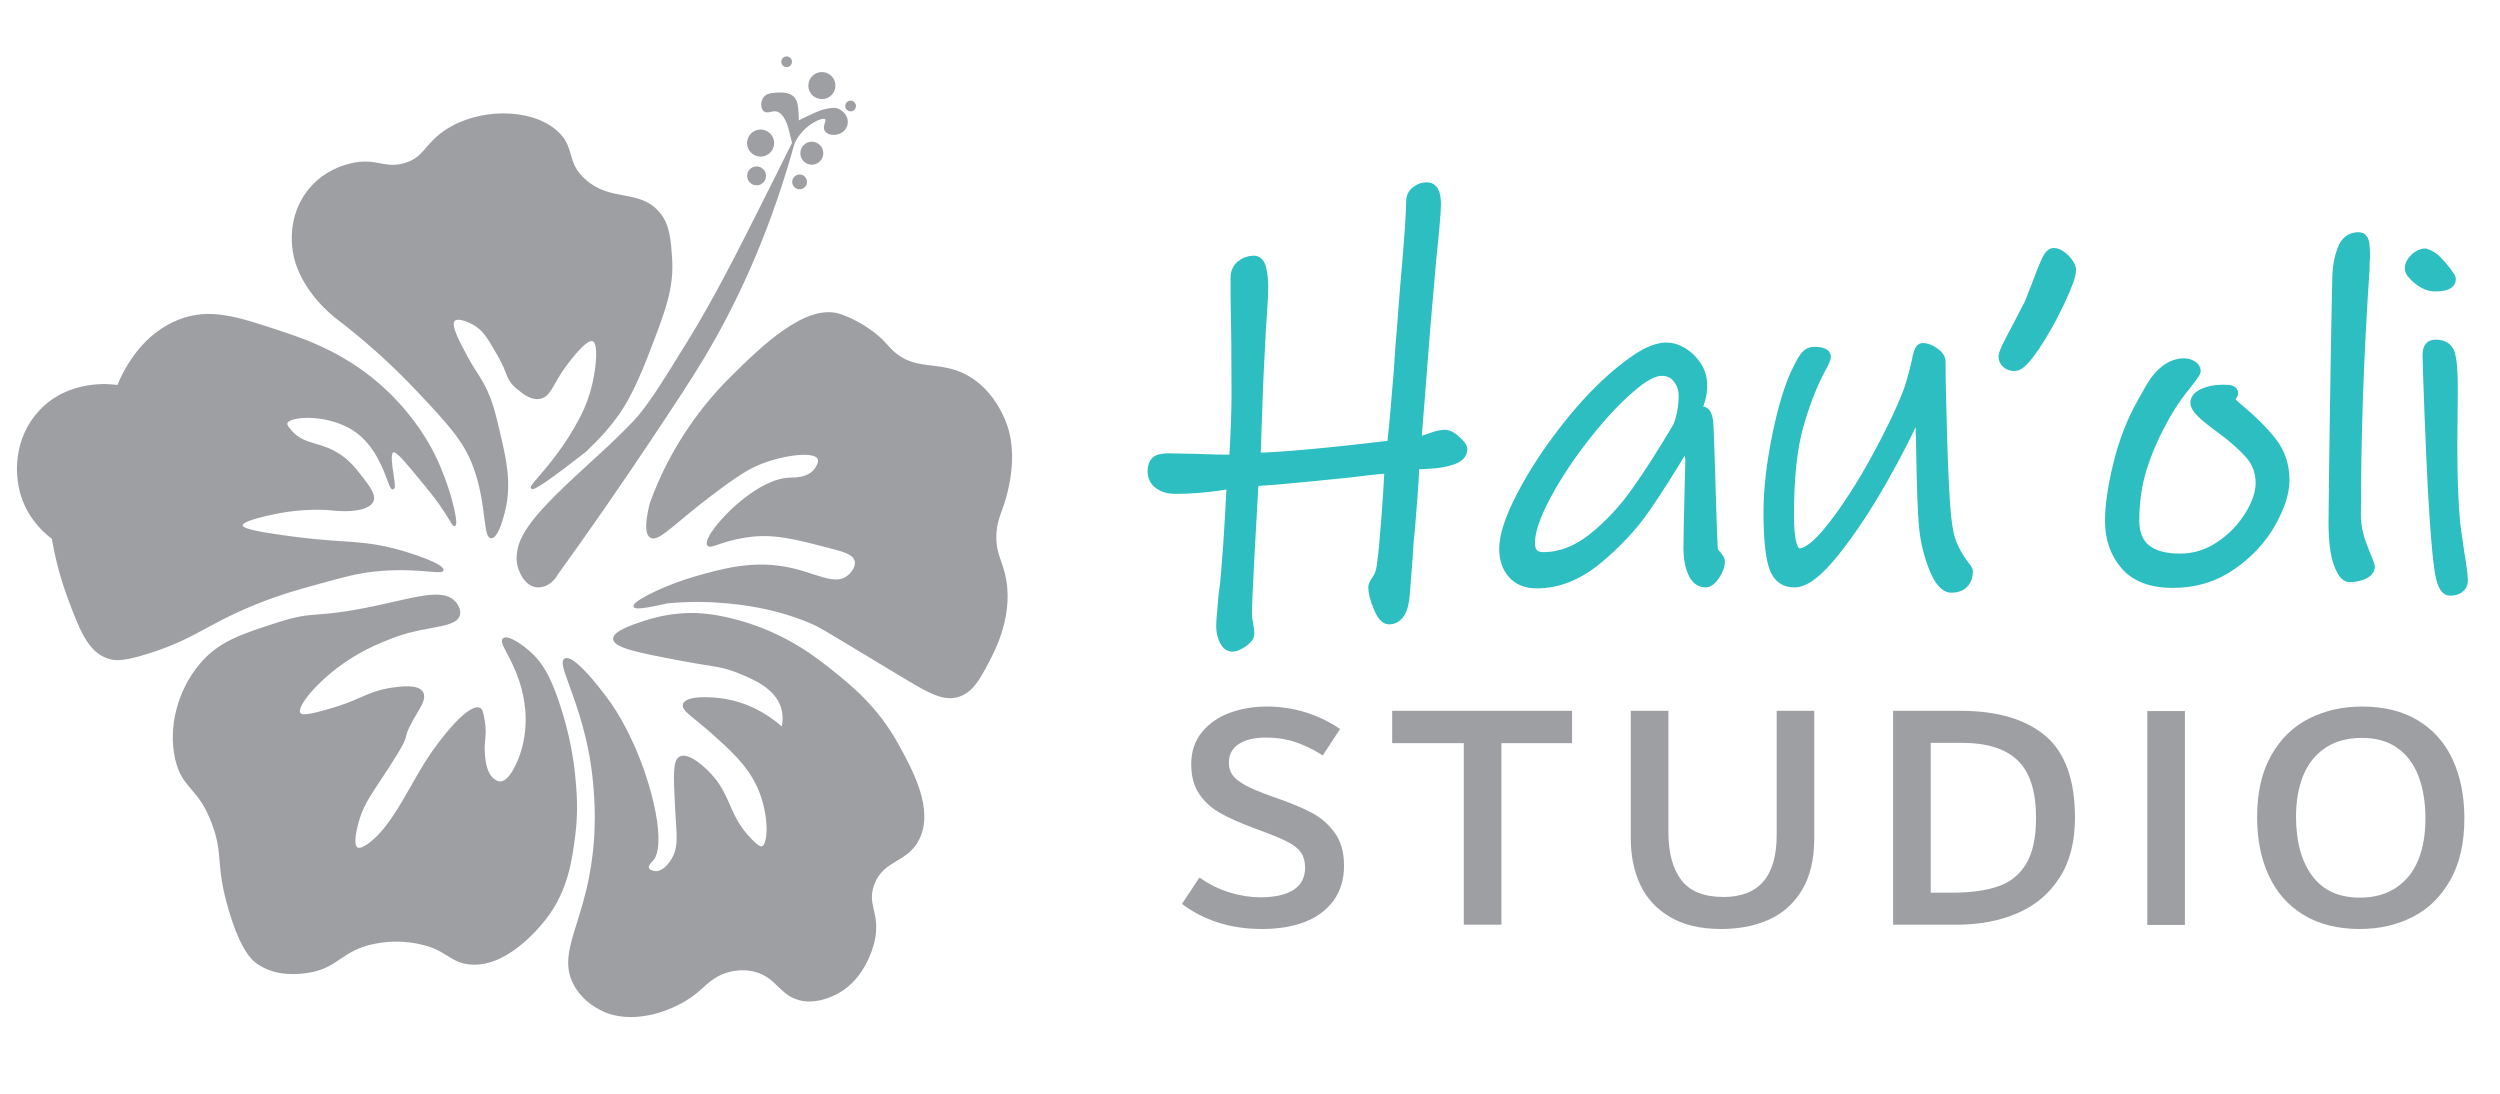 <?xml version="1.0" encoding="UTF-8" standalone="no"?>
<!DOCTYPE svg PUBLIC "-//W3C//DTD SVG 1.1//EN" "http://www.w3.org/Graphics/SVG/1.1/DTD/svg11.dtd">
<svg width="100%" height="100%" viewBox="0 0 320 140" version="1.1" xmlns="http://www.w3.org/2000/svg" xmlns:xlink="http://www.w3.org/1999/xlink" xml:space="preserve" xmlns:serif="http://www.serif.com/" style="fill-rule:evenodd;clip-rule:evenodd;stroke-miterlimit:10;">
    <g transform="matrix(0.99,0,0,0.99,-119.347,-0.598)">
        <g transform="matrix(2.667,0,0,2.667,193.643,126.937)">
            <path d="M0,-15.392C-0.395,-15.168 1.082,-12.97 1.405,-9.438C1.473,-8.7 1.628,-6.998 1.218,-4.87C0.713,-2.251 -0.248,-1.065 0.437,0.295C0.912,1.239 1.851,1.614 2.029,1.681C3.409,2.201 5.274,1.627 6.395,0.677C6.797,0.336 7.208,-0.141 7.981,-0.32C8.14,-0.357 8.612,-0.46 9.173,-0.323C10.27,-0.055 10.394,0.81 11.361,1.062C12.051,1.241 12.669,0.978 12.949,0.859C14.453,0.219 14.875,-1.495 14.928,-1.728C15.246,-3.11 14.532,-3.47 14.921,-4.508C15.386,-5.749 16.532,-5.569 17.1,-6.698C17.821,-8.13 16.782,-10.017 16.096,-11.263C15.098,-13.074 13.816,-14.102 12.909,-14.829C12.163,-15.427 10.707,-16.572 8.534,-17.201C7.305,-17.557 6.494,-17.593 6.15,-17.592C5.134,-17.59 4.309,-17.374 3.768,-17.189C2.603,-16.82 2.37,-16.561 2.38,-16.391C2.404,-16.009 3.671,-15.763 5.56,-15.406C7.248,-15.088 7.522,-15.141 8.342,-14.817C9.112,-14.514 10.247,-14.048 10.531,-13.036C10.642,-12.64 10.591,-12.279 10.533,-12.043C9.988,-12.526 9.049,-13.204 7.75,-13.426C7.013,-13.551 5.879,-13.579 5.764,-13.222C5.678,-12.953 6.236,-12.66 7.158,-11.836C8.037,-11.05 8.858,-10.316 9.349,-9.26C9.943,-7.982 9.927,-6.415 9.555,-6.281C9.5,-6.261 9.369,-6.249 8.958,-6.677C7.904,-7.775 7.994,-8.659 7.163,-9.651C6.746,-10.151 5.962,-10.837 5.572,-10.64C5.27,-10.488 5.303,-9.742 5.38,-8.257C5.45,-6.902 5.583,-6.297 5.188,-5.675C5.112,-5.555 4.807,-5.074 4.395,-5.077C4.246,-5.078 4.04,-5.142 3.997,-5.274C3.947,-5.433 4.15,-5.625 4.195,-5.672C4.723,-6.224 4.451,-8.716 3.187,-11.428C2.715,-12.442 2.318,-13.029 2.19,-13.213C1.557,-14.127 0.337,-15.584 0,-15.392" style="fill:rgb(157,159,162);fill-rule:nonzero;"/>
        </g>
        <g transform="matrix(2.667,0,0,2.667,193.851,126.542)">
            <path d="M0,-15.202C-0.018,-15.202 -0.035,-15.198 -0.048,-15.191C-0.167,-15.123 0.019,-14.613 0.235,-14.021C0.618,-12.968 1.198,-11.376 1.388,-9.295C1.455,-8.562 1.611,-6.846 1.2,-4.71C1.024,-3.797 0.796,-3.069 0.595,-2.426C0.223,-1.236 -0.023,-0.45 0.413,0.416C0.856,1.296 1.719,1.677 1.972,1.772C3.381,2.303 5.242,1.657 6.278,0.779C6.346,0.721 6.414,0.659 6.484,0.596C6.835,0.279 7.233,-0.079 7.89,-0.231C8.309,-0.328 8.72,-0.329 9.109,-0.234C9.694,-0.091 10.009,0.215 10.312,0.512C10.588,0.78 10.848,1.034 11.298,1.151C11.968,1.325 12.561,1.073 12.847,0.951C14.28,0.341 14.718,-1.275 14.791,-1.593C14.947,-2.272 14.847,-2.706 14.76,-3.088C14.67,-3.478 14.586,-3.846 14.786,-4.381C15.037,-5.053 15.489,-5.324 15.925,-5.587C16.309,-5.818 16.705,-6.057 16.967,-6.577C17.674,-7.98 16.645,-9.848 15.964,-11.085C14.972,-12.885 13.713,-13.895 12.793,-14.633C12.095,-15.192 10.645,-16.356 8.439,-16.994C7.331,-17.315 6.548,-17.383 6.084,-17.383L6.072,-17.383C5.272,-17.381 4.477,-17.246 3.71,-16.983C2.521,-16.607 2.356,-16.36 2.363,-16.246C2.384,-15.904 3.825,-15.632 5.493,-15.318C6.059,-15.211 6.462,-15.146 6.786,-15.095C7.418,-14.994 7.735,-14.943 8.286,-14.726C9.007,-14.441 10.214,-13.965 10.511,-12.904C10.601,-12.584 10.602,-12.24 10.514,-11.88L10.49,-11.782L10.415,-11.849C9.581,-12.587 8.655,-13.048 7.661,-13.217C6.808,-13.363 5.834,-13.333 5.744,-13.055C5.698,-12.912 5.945,-12.711 6.353,-12.38C6.563,-12.209 6.824,-11.998 7.12,-11.733C7.999,-10.947 8.83,-10.205 9.326,-9.137C9.808,-8.101 9.906,-6.809 9.693,-6.299C9.643,-6.179 9.577,-6.104 9.497,-6.076C9.399,-6.04 9.244,-6.061 8.836,-6.486C8.253,-7.094 8.015,-7.638 7.784,-8.164C7.592,-8.604 7.41,-9.02 7.038,-9.464C6.614,-9.971 5.862,-10.609 5.522,-10.437C5.249,-10.299 5.291,-9.476 5.362,-8.111C5.375,-7.876 5.389,-7.662 5.402,-7.468C5.464,-6.537 5.498,-6.024 5.161,-5.494C4.833,-4.977 4.523,-4.867 4.32,-4.867L4.316,-4.867C4.164,-4.868 3.917,-4.933 3.861,-5.107C3.802,-5.29 3.991,-5.483 4.062,-5.555L4.073,-5.566C4.701,-6.222 4.053,-9.11 3.054,-11.254C2.735,-11.939 2.391,-12.553 2.061,-13.03C1.332,-14.084 0.319,-15.202 0,-15.202M3.093,2.085C2.69,2.085 2.295,2.024 1.929,1.886C1.665,1.787 0.767,1.39 0.304,0.471C-0.154,-0.439 0.111,-1.288 0.479,-2.462C0.679,-3.102 0.905,-3.827 1.08,-4.733C1.488,-6.852 1.333,-8.556 1.266,-9.284C1.077,-11.349 0.501,-12.932 0.12,-13.98C-0.171,-14.778 -0.316,-15.178 -0.108,-15.297C0.407,-15.589 2.144,-13.125 2.162,-13.099C2.496,-12.617 2.842,-11.997 3.164,-11.306C4.182,-9.122 4.841,-6.192 4.161,-5.481L4.149,-5.47C4.011,-5.329 3.953,-5.219 3.977,-5.145C4.007,-5.05 4.177,-4.99 4.317,-4.989L4.32,-4.989C4.492,-4.989 4.759,-5.089 5.058,-5.558C5.373,-6.056 5.34,-6.554 5.28,-7.46C5.267,-7.655 5.253,-7.869 5.241,-8.105C5.157,-9.718 5.136,-10.379 5.467,-10.546C5.892,-10.761 6.696,-10.063 7.132,-9.542C7.514,-9.085 7.708,-8.642 7.896,-8.213C8.122,-7.697 8.356,-7.163 8.924,-6.571C9.292,-6.187 9.419,-6.176 9.456,-6.19C9.502,-6.207 9.545,-6.26 9.58,-6.346C9.784,-6.833 9.684,-8.078 9.215,-9.085C8.73,-10.131 7.908,-10.865 7.039,-11.642C6.745,-11.905 6.485,-12.116 6.277,-12.285C5.797,-12.674 5.556,-12.87 5.628,-13.093C5.76,-13.504 6.958,-13.461 7.682,-13.338C8.667,-13.169 9.587,-12.722 10.418,-12.008C10.477,-12.311 10.469,-12.601 10.394,-12.871C10.113,-13.873 8.941,-14.336 8.241,-14.612C7.702,-14.825 7.409,-14.872 6.767,-14.974C6.442,-15.026 6.038,-15.091 5.471,-15.198C3.367,-15.595 2.267,-15.822 2.241,-16.239C2.231,-16.41 2.367,-16.686 3.672,-17.099C4.45,-17.366 5.258,-17.503 6.072,-17.505L6.084,-17.505C6.556,-17.505 7.351,-17.436 8.473,-17.111C10.702,-16.466 12.166,-15.292 12.869,-14.728C13.797,-13.984 15.067,-12.965 16.071,-11.144C16.764,-9.885 17.812,-7.982 17.076,-6.522C16.799,-5.97 16.386,-5.722 15.988,-5.482C15.55,-5.219 15.137,-4.97 14.9,-4.338C14.713,-3.837 14.789,-3.503 14.878,-3.115C14.969,-2.72 15.072,-2.272 14.91,-1.566C14.834,-1.238 14.382,0.431 12.895,1.064C12.62,1.18 11.978,1.453 11.267,1.269C10.786,1.144 10.502,0.867 10.227,0.599C9.935,0.314 9.633,0.02 9.08,-0.115C8.709,-0.206 8.318,-0.205 7.917,-0.112C7.291,0.032 6.906,0.38 6.566,0.687C6.495,0.751 6.426,0.813 6.357,0.872C5.562,1.546 4.291,2.085 3.093,2.085" style="fill:rgb(157,159,162);fill-rule:nonzero;"/>
        </g>
        <g transform="matrix(2.667,0,0,2.667,185.693,120.387)">
            <path d="M0,-13.921C0.176,-14.078 0.894,-13.624 1.392,-13.13C1.812,-12.714 2.162,-12.183 2.589,-10.949C3.206,-9.166 3.359,-7.723 3.392,-7.376C3.469,-6.596 3.562,-5.636 3.4,-4.398C3.243,-3.196 3.055,-1.767 2.02,-0.423C1.834,-0.181 0.123,2.042 -1.747,1.771C-2.642,1.642 -2.782,1.057 -4.133,0.785C-4.516,0.707 -5.346,0.585 -6.317,0.79C-7.916,1.128 -8.044,1.961 -9.491,2.188C-9.819,2.24 -10.944,2.416 -11.875,1.797C-12.156,1.61 -12.691,1.171 -13.272,-0.781C-13.942,-3.033 -13.518,-3.412 -14.077,-4.949C-14.759,-6.824 -15.531,-6.645 -15.872,-8.122C-16.238,-9.707 -15.712,-11.488 -14.692,-12.692C-13.779,-13.77 -12.697,-14.118 -10.924,-14.688C-9.084,-15.279 -9.258,-14.831 -6.16,-15.494C-4.246,-15.904 -2.951,-16.337 -2.388,-15.702C-2.358,-15.669 -2.113,-15.386 -2.187,-15.107C-2.321,-14.608 -3.347,-14.615 -4.568,-14.307C-4.568,-14.307 -5.964,-13.954 -7.345,-13.108C-8.868,-12.175 -10.163,-10.693 -9.92,-10.321C-9.78,-10.107 -9.148,-10.289 -8.332,-10.524C-6.935,-10.926 -6.545,-11.366 -5.356,-11.524C-4.977,-11.575 -4.162,-11.683 -3.965,-11.329C-3.829,-11.085 -4.047,-10.725 -4.162,-10.535C-5.34,-8.566 -4.165,-9.967 -5.743,-7.552C-6.515,-6.37 -6.892,-5.889 -7.126,-4.967C-7.185,-4.736 -7.39,-3.931 -7.123,-3.775C-7.048,-3.731 -6.892,-3.713 -6.528,-3.975C-5.407,-4.785 -4.607,-6.611 -3.758,-7.954C-2.876,-9.348 -1.606,-10.753 -1.183,-10.542C-1.074,-10.488 -1.044,-10.308 -0.983,-9.947C-0.871,-9.282 -1.024,-9.059 -0.979,-8.358C-0.925,-7.515 -0.665,-7.247 -0.579,-7.168C-0.507,-7.101 -0.366,-6.972 -0.181,-6.97C0.209,-6.967 0.496,-7.538 0.611,-7.767C0.892,-8.324 1.487,-9.883 0.799,-11.937C0.403,-13.122 -0.181,-13.759 0,-13.921" style="fill:rgb(157,159,162);fill-rule:nonzero;"/>
        </g>
        <g transform="matrix(2.667,0,0,2.667,176.917,125.634)">
            <path d="M0,-17.932C-0.507,-17.932 -1.179,-17.779 -2.013,-17.59C-2.279,-17.529 -2.561,-17.465 -2.857,-17.402C-4.386,-17.075 -5.11,-17.018 -5.692,-16.973C-6.27,-16.928 -6.687,-16.895 -7.615,-16.597C-9.385,-16.029 -10.453,-15.685 -11.355,-14.621C-12.41,-13.375 -12.868,-11.602 -12.522,-10.103C-12.355,-9.379 -12.081,-9.061 -11.765,-8.692C-11.441,-8.314 -11.073,-7.885 -10.729,-6.938C-10.454,-6.184 -10.414,-5.707 -10.368,-5.155C-10.32,-4.575 -10.266,-3.918 -9.923,-2.766C-9.317,-0.731 -8.76,-0.361 -8.551,-0.221C-7.945,0.181 -7.158,0.309 -6.21,0.16C-5.498,0.048 -5.111,-0.213 -4.701,-0.49C-4.282,-0.774 -3.848,-1.067 -3.039,-1.237C-2.136,-1.428 -1.34,-1.346 -0.83,-1.243C-0.096,-1.095 0.285,-0.857 0.621,-0.646C0.904,-0.468 1.149,-0.315 1.552,-0.257C3.254,-0.01 4.823,-1.856 5.262,-2.427C6.288,-3.759 6.47,-5.148 6.63,-6.373C6.792,-7.604 6.698,-8.565 6.623,-9.337C6.559,-9.986 6.371,-11.311 5.822,-12.897C5.391,-14.142 5.038,-14.66 4.64,-15.055C4.105,-15.585 3.45,-15.949 3.331,-15.843L3.291,-15.889L3.331,-15.843C3.273,-15.791 3.4,-15.55 3.547,-15.272C3.72,-14.946 3.956,-14.499 4.148,-13.924C4.844,-11.843 4.246,-10.281 3.957,-9.707C3.831,-9.458 3.538,-8.877 3.113,-8.877L3.109,-8.877C2.901,-8.879 2.746,-9.022 2.671,-9.09C2.434,-9.309 2.289,-9.735 2.251,-10.322C2.231,-10.636 2.249,-10.851 2.267,-11.059C2.29,-11.317 2.309,-11.541 2.248,-11.904C2.194,-12.223 2.162,-12.415 2.081,-12.455C1.738,-12.626 0.526,-11.378 -0.416,-9.889C-0.64,-9.535 -0.856,-9.154 -1.085,-8.751C-1.715,-7.643 -2.366,-6.496 -3.202,-5.894C-3.506,-5.674 -3.722,-5.607 -3.863,-5.69C-4.138,-5.851 -4.013,-6.486 -3.895,-6.949C-3.689,-7.757 -3.372,-8.237 -2.795,-9.109C-2.705,-9.246 -2.608,-9.393 -2.503,-9.553C-1.652,-10.856 -1.608,-11.035 -1.559,-11.243C-1.515,-11.423 -1.466,-11.626 -0.923,-12.534C-0.811,-12.72 -0.61,-13.056 -0.728,-13.267C-0.904,-13.585 -1.712,-13.478 -2.057,-13.432C-2.726,-13.343 -3.144,-13.161 -3.628,-12.951C-3.999,-12.79 -4.419,-12.607 -5.024,-12.433C-5.923,-12.175 -6.516,-12.004 -6.68,-12.256C-6.721,-12.318 -6.73,-12.403 -6.707,-12.506C-6.582,-13.062 -5.435,-14.302 -4.087,-15.128C-2.713,-15.969 -1.307,-16.33 -1.293,-16.333C-0.932,-16.424 -0.586,-16.488 -0.281,-16.545C0.439,-16.678 0.96,-16.775 1.044,-17.09C1.11,-17.336 0.884,-17.6 0.858,-17.629C0.664,-17.847 0.378,-17.932 0,-17.932M-6.94,0.342C-7.593,0.342 -8.155,0.188 -8.618,-0.12C-8.838,-0.266 -9.421,-0.654 -10.039,-2.731C-10.386,-3.896 -10.441,-4.559 -10.49,-5.144C-10.535,-5.688 -10.574,-6.157 -10.843,-6.896C-11.18,-7.823 -11.54,-8.242 -11.858,-8.613C-12.184,-8.994 -12.467,-9.323 -12.641,-10.076C-12.995,-11.611 -12.527,-13.426 -11.448,-14.699C-10.524,-15.791 -9.443,-16.138 -7.652,-16.713C-6.711,-17.016 -6.288,-17.049 -5.701,-17.095C-5.123,-17.14 -4.403,-17.196 -2.882,-17.521C-2.587,-17.585 -2.306,-17.648 -2.04,-17.709C-0.542,-18.049 0.448,-18.274 0.949,-17.71C0.999,-17.654 1.243,-17.36 1.162,-17.059C1.058,-16.669 0.506,-16.567 -0.259,-16.425C-0.562,-16.369 -0.906,-16.305 -1.263,-16.215C-1.277,-16.212 -2.666,-15.855 -4.023,-15.024C-5.346,-14.213 -6.469,-13.012 -6.588,-12.479C-6.599,-12.431 -6.606,-12.365 -6.578,-12.323C-6.463,-12.146 -5.781,-12.342 -5.059,-12.55C-4.46,-12.722 -4.044,-12.903 -3.677,-13.063C-3.184,-13.277 -2.759,-13.461 -2.073,-13.553C-1.672,-13.606 -0.838,-13.717 -0.621,-13.327C-0.469,-13.054 -0.694,-12.679 -0.815,-12.477C-1.352,-11.58 -1.399,-11.386 -1.44,-11.215C-1.493,-10.996 -1.538,-10.807 -2.401,-9.486C-2.506,-9.326 -2.603,-9.179 -2.694,-9.042C-3.263,-8.181 -3.576,-7.707 -3.776,-6.919C-3.996,-6.057 -3.886,-5.845 -3.802,-5.796C-3.711,-5.743 -3.523,-5.812 -3.273,-5.993C-2.459,-6.58 -1.815,-7.714 -1.191,-8.811C-0.961,-9.216 -0.744,-9.597 -0.519,-9.954C0.244,-11.16 1.614,-12.824 2.135,-12.564C2.272,-12.496 2.304,-12.306 2.368,-11.925C2.432,-11.546 2.411,-11.304 2.389,-11.049C2.371,-10.845 2.353,-10.635 2.373,-10.33C2.409,-9.774 2.54,-9.377 2.753,-9.18C2.822,-9.117 2.949,-9 3.11,-8.999L3.113,-8.999C3.463,-8.999 3.742,-9.553 3.848,-9.762C4.13,-10.323 4.714,-11.848 4.032,-13.886C3.843,-14.451 3.61,-14.892 3.44,-15.215C3.234,-15.604 3.12,-15.819 3.25,-15.934C3.482,-16.141 4.256,-15.607 4.726,-15.141C5.136,-14.735 5.499,-14.204 5.938,-12.937C6.49,-11.339 6.68,-10.004 6.744,-9.35C6.82,-8.571 6.914,-7.602 6.751,-6.357C6.597,-5.178 6.404,-3.711 5.359,-2.353C4.909,-1.768 3.303,0.121 1.535,-0.136C1.106,-0.198 0.839,-0.365 0.556,-0.543C0.229,-0.748 -0.142,-0.98 -0.854,-1.123C-1.352,-1.224 -2.131,-1.304 -3.014,-1.118C-3.799,-0.952 -4.223,-0.666 -4.633,-0.389C-5.054,-0.104 -5.452,0.165 -6.191,0.281C-6.452,0.322 -6.702,0.342 -6.94,0.342" style="fill:rgb(157,159,162);fill-rule:nonzero;"/>
        </g>
        <g transform="matrix(2.667,0,0,2.667,134.332,40.958)">
            <path d="M0,16.708C0.405,16.868 0.844,16.862 1.985,16.504C4.118,15.835 4.727,15.182 6.746,14.308C8.111,13.716 9.246,13.403 10.317,13.107C11.524,12.774 12.169,12.596 13.096,12.505C14.988,12.318 16.232,12.672 16.273,12.497C16.313,12.325 15.168,11.83 13.888,11.51C12.206,11.09 11.484,11.271 8.922,10.926C7.71,10.763 6.546,10.601 6.537,10.337C6.529,10.071 7.686,9.829 8.124,9.737C9.175,9.517 10.075,9.502 10.705,9.532C11.856,9.682 12.75,9.534 12.889,9.129C12.989,8.835 12.679,8.437 12.29,7.939C12.032,7.609 11.759,7.26 11.294,6.949C10.315,6.293 9.555,6.525 8.908,5.763C8.774,5.605 8.67,5.48 8.709,5.367C8.849,4.957 10.811,4.857 12.086,5.755C13.448,6.715 13.703,8.587 13.88,8.531C14.047,8.478 13.558,6.888 13.876,6.744C14.059,6.66 14.463,7.15 15.269,8.13C15.766,8.734 16.083,9.119 16.465,9.716C16.739,10.145 16.819,10.327 16.863,10.311C16.995,10.262 16.645,8.523 15.862,6.937C15.683,6.575 15.016,5.279 13.67,3.964C11.779,2.117 9.764,1.42 8.499,0.998C6.361,0.285 5.026,-0.16 3.533,0.415C1.66,1.137 0.818,2.972 0.563,3.6C0.409,3.572 -1.718,3.219 -3.207,4.801C-4.384,6.051 -4.527,7.833 -3.991,9.172C-3.612,10.118 -2.955,10.688 -2.596,10.956C-2.385,12.209 -2.065,13.215 -1.794,13.932C-1.234,15.417 -0.859,16.369 0,16.708" style="fill:rgb(157,159,162);fill-rule:nonzero;"/>
        </g>
        <g transform="matrix(2.667,0,0,2.667,134.391,40.946)">
            <path d="M0,16.656C0.379,16.806 0.784,16.815 1.945,16.451C3.217,16.052 3.93,15.666 4.757,15.22C5.312,14.919 5.887,14.608 6.699,14.257C8.068,13.664 9.192,13.353 10.278,13.053C11.476,12.723 12.136,12.541 13.067,12.449C14.174,12.339 15.075,12.416 15.614,12.461C15.876,12.483 16.124,12.504 16.188,12.481C16.122,12.354 15.193,11.909 13.85,11.574C12.895,11.335 12.266,11.293 11.396,11.234C10.737,11.19 9.991,11.14 8.891,10.992C7.381,10.789 6.463,10.644 6.454,10.343C6.447,10.119 6.92,9.927 8.089,9.682C8.938,9.504 9.812,9.435 10.686,9.476C11.815,9.623 12.686,9.474 12.809,9.114C12.899,8.851 12.584,8.448 12.219,7.981C11.961,7.651 11.695,7.31 11.238,7.004C10.81,6.718 10.433,6.606 10.069,6.499C9.627,6.368 9.21,6.244 8.84,5.808C8.699,5.642 8.578,5.5 8.629,5.352C8.664,5.25 8.776,5.167 8.961,5.107C9.616,4.894 11.07,4.986 12.099,5.71C13.057,6.386 13.475,7.502 13.7,8.102C13.748,8.23 13.797,8.362 13.833,8.432C13.836,8.319 13.798,8.077 13.77,7.892C13.671,7.25 13.617,6.789 13.828,6.693C14.054,6.59 14.417,7.031 15.294,8.096C15.785,8.694 16.11,9.088 16.494,9.688C16.591,9.84 16.664,9.962 16.72,10.054C16.754,10.11 16.785,10.162 16.809,10.2C16.808,9.835 16.472,8.361 15.785,6.969C15.49,6.372 14.815,5.194 13.605,4.012C11.685,2.137 9.586,1.437 8.458,1.061C6.305,0.343 5.005,-0.09 3.533,0.477C1.827,1.134 0.961,2.733 0.597,3.628L0.578,3.674L0.529,3.665C0.439,3.648 -1.706,3.275 -3.185,4.848C-4.395,6.133 -4.444,7.937 -3.956,9.154C-3.61,10.018 -3.018,10.586 -2.582,10.912L-2.562,10.926L-2.558,10.95C-2.387,11.969 -2.118,12.967 -1.76,13.916C-1.232,15.311 -0.852,16.32 0,16.656M0.512,16.876C0.289,16.876 0.121,16.835 -0.045,16.77C-0.947,16.414 -1.335,15.384 -1.874,13.959C-2.232,13.01 -2.501,12.013 -2.675,10.995C-3.308,10.517 -3.79,9.897 -4.07,9.199C-4.572,7.946 -4.521,6.089 -3.274,4.764C-1.855,3.256 0.155,3.484 0.502,3.537C0.884,2.616 1.769,1.026 3.489,0.363C5.002,-0.22 6.317,0.219 8.496,0.945C9.633,1.325 11.75,2.031 13.69,3.925C14.913,5.12 15.596,6.311 15.894,6.915C16.614,8.372 17.014,10.068 16.914,10.319C16.9,10.353 16.878,10.367 16.862,10.373C16.786,10.4 16.746,10.335 16.615,10.117C16.56,10.025 16.488,9.905 16.391,9.754C16.011,9.16 15.688,8.768 15.2,8.175C14.515,7.341 14.019,6.74 13.878,6.804C13.735,6.869 13.832,7.497 13.89,7.873C13.965,8.359 13.991,8.558 13.876,8.594C13.766,8.628 13.714,8.487 13.586,8.145C13.366,7.557 12.956,6.464 12.028,5.81C11.045,5.118 9.613,5.023 8.999,5.223C8.858,5.269 8.765,5.33 8.744,5.391C8.716,5.474 8.821,5.597 8.933,5.729C9.28,6.138 9.661,6.251 10.103,6.382C10.459,6.487 10.863,6.606 11.306,6.903C11.779,7.219 12.052,7.568 12.315,7.906C12.718,8.421 13.035,8.828 12.924,9.154C12.777,9.582 11.895,9.757 10.675,9.597C9.817,9.557 8.953,9.626 8.114,9.801C6.77,10.083 6.573,10.26 6.576,10.34C6.583,10.558 8.038,10.754 8.907,10.871C10.003,11.018 10.747,11.068 11.404,11.112C12.247,11.169 12.914,11.214 13.88,11.455C14.734,11.669 16.38,12.216 16.31,12.515C16.281,12.64 16.096,12.624 15.604,12.583C15.069,12.537 14.175,12.462 13.079,12.57C12.158,12.661 11.502,12.842 10.312,13.171C9.228,13.47 8.109,13.779 6.748,14.369C5.94,14.718 5.368,15.028 4.815,15.327C3.983,15.776 3.264,16.165 1.981,16.567C1.273,16.789 0.835,16.876 0.512,16.876" style="fill:rgb(157,159,162);fill-rule:nonzero;"/>
        </g>
        <g transform="matrix(2.667,0,0,2.667,184.07,14.646)">
            <path d="M0,20.769C-0.339,20.745 -0.174,19.128 -0.803,17.395C-1.273,16.1 -2.052,15.259 -3.593,13.629C-4.514,12.653 -5.829,11.386 -7.573,10.065C-7.954,9.75 -9.318,8.559 -9.567,6.892C-9.658,6.285 -9.579,5.758 -9.57,5.701C-9.529,5.442 -9.395,4.648 -8.78,3.912C-8.038,3.023 -7.062,2.778 -6.798,2.715C-5.588,2.43 -5.216,2.987 -4.216,2.709C-3.223,2.432 -3.212,1.777 -2.234,1.115C-0.689,0.069 1.833,-0.02 3.127,1.101C4.047,1.897 3.531,2.596 4.524,3.481C5.789,4.609 7.154,3.945 8.102,5.06C8.592,5.637 8.638,6.296 8.703,7.243C8.806,8.716 8.378,9.814 7.524,12.012C6.854,13.736 6.382,14.452 6.141,14.796C5.642,15.505 5.136,16.032 4.755,16.388C4.689,16.455 4.623,16.521 4.557,16.587C2.554,18.149 2.036,18.445 1.98,18.381C1.881,18.268 3.261,17.098 4.354,14.999C4.465,14.786 4.756,14.212 4.946,13.409C5.117,12.686 5.302,11.37 4.94,11.225C4.643,11.104 4.072,11.818 3.751,12.22C2.945,13.23 2.884,13.898 2.366,14.011C2.173,14.053 1.853,14.032 1.372,13.617C1.261,13.539 1.108,13.412 0.974,13.22C0.85,13.042 0.795,12.884 0.774,12.824C0.626,12.406 0.395,12.01 0.175,11.634C-0.137,11.1 -0.364,10.71 -0.82,10.445C-1.078,10.295 -1.627,10.057 -1.814,10.249C-2.048,10.488 -1.614,11.292 -1.214,12.034C-0.946,12.531 -0.728,12.849 -0.615,13.026C-0.058,13.896 0.128,14.698 0.385,15.803C0.692,17.127 0.937,18.245 0.593,19.576C0.559,19.708 0.279,20.789 0,20.769" style="fill:rgb(157,159,162);fill-rule:nonzero;"/>
        </g>
        <g transform="matrix(2.667,0,0,2.667,167.759,62.899)">
            <path d="M0,-15.403C-0.194,-15.403 -0.411,-15.381 -0.667,-15.32C-1.456,-15.134 -2.13,-14.727 -2.617,-14.144C-3.026,-13.655 -3.287,-13.063 -3.393,-12.385C-3.402,-12.327 -3.479,-11.804 -3.39,-11.212C-3.159,-9.663 -1.934,-8.504 -1.418,-8.077C0.014,-6.993 1.356,-5.791 2.568,-4.508C4.064,-2.925 4.887,-2.054 5.371,-0.721C5.703,0.195 5.815,1.071 5.896,1.711C5.955,2.171 6.01,2.605 6.121,2.613C6.235,2.617 6.443,2.265 6.65,1.466C6.999,0.122 6.728,-1.044 6.442,-2.278C6.186,-3.379 6.002,-4.175 5.45,-5.036L5.39,-5.128C5.266,-5.32 5.077,-5.61 4.849,-6.032C4.409,-6.848 3.994,-7.618 4.259,-7.889C4.527,-8.163 5.294,-7.722 5.327,-7.703C5.797,-7.429 6.027,-7.036 6.345,-6.492C6.568,-6.11 6.798,-5.716 6.948,-5.292C6.973,-5.223 7.025,-5.076 7.14,-4.91C7.242,-4.764 7.371,-4.636 7.524,-4.528C7.888,-4.214 8.205,-4.086 8.47,-4.143C8.746,-4.204 8.884,-4.443 9.111,-4.84C9.277,-5.13 9.483,-5.49 9.821,-5.913C10.286,-6.496 10.766,-7.053 11.08,-6.927C11.599,-6.718 11.142,-4.756 11.122,-4.672C10.991,-4.116 10.79,-3.576 10.525,-3.068C9.805,-1.685 8.952,-0.693 8.494,-0.161C8.365,-0.011 8.242,0.132 8.185,0.214C8.368,0.134 8.938,-0.232 10.636,-1.556L10.828,-1.75C11.343,-2.231 11.806,-2.763 12.208,-3.334C12.495,-3.743 12.95,-4.475 13.584,-6.105C14.434,-8.292 14.861,-9.389 14.759,-10.847C14.693,-11.804 14.649,-12.435 14.172,-12.995C13.707,-13.543 13.127,-13.65 12.514,-13.764C11.886,-13.88 11.237,-14 10.6,-14.569C10.082,-15.03 9.964,-15.442 9.85,-15.84C9.743,-16.215 9.642,-16.568 9.204,-16.948C7.975,-18.013 5.504,-18.004 3.917,-16.93C3.51,-16.654 3.27,-16.376 3.059,-16.131C2.763,-15.788 2.508,-15.492 1.917,-15.328C1.416,-15.188 1.07,-15.253 0.704,-15.321C0.487,-15.362 0.265,-15.403 0,-15.403M6.124,2.735L6.112,2.735C5.901,2.72 5.857,2.367 5.775,1.726C5.695,1.092 5.584,0.224 5.257,-0.679C4.801,-1.935 4.076,-2.735 2.48,-4.424C1.272,-5.703 -0.065,-6.9 -1.493,-7.982C-2.022,-8.419 -3.273,-9.603 -3.511,-11.194C-3.6,-11.791 -3.529,-12.306 -3.514,-12.404C-3.404,-13.104 -3.134,-13.716 -2.71,-14.222C-2.206,-14.826 -1.509,-15.247 -0.695,-15.439C-0.063,-15.588 0.338,-15.513 0.726,-15.441C1.078,-15.375 1.41,-15.313 1.884,-15.445C2.44,-15.6 2.672,-15.869 2.967,-16.211C3.183,-16.462 3.428,-16.746 3.848,-17.031C5.477,-18.133 8.017,-18.138 9.284,-17.04C9.75,-16.637 9.861,-16.249 9.968,-15.874C10.077,-15.492 10.189,-15.098 10.681,-14.66C11.293,-14.114 11.925,-13.997 12.536,-13.884C13.171,-13.766 13.771,-13.655 14.265,-13.074C14.768,-12.483 14.815,-11.801 14.881,-10.857C14.984,-9.37 14.554,-8.264 13.698,-6.061C13.059,-4.418 12.598,-3.678 12.308,-3.264C11.901,-2.686 11.432,-2.147 10.913,-1.662L10.717,-1.465C8.201,0.497 8.118,0.403 8.051,0.326C7.982,0.247 8.071,0.144 8.402,-0.24C8.856,-0.769 9.703,-1.754 10.417,-3.124C10.677,-3.623 10.874,-4.154 11.003,-4.7C11.224,-5.634 11.298,-6.707 11.034,-6.814C10.781,-6.917 10.196,-6.187 9.916,-5.837C9.584,-5.422 9.381,-5.065 9.217,-4.779C8.981,-4.368 8.825,-4.096 8.496,-4.024C8.192,-3.959 7.839,-4.095 7.449,-4.432C7.289,-4.544 7.15,-4.683 7.04,-4.84C6.915,-5.019 6.859,-5.178 6.835,-5.245C6.687,-5.664 6.46,-6.054 6.24,-6.431C5.931,-6.959 5.708,-7.34 5.266,-7.598C4.969,-7.77 4.488,-7.948 4.346,-7.804C4.144,-7.597 4.595,-6.761 4.957,-6.09C5.182,-5.672 5.369,-5.385 5.493,-5.195L5.553,-5.102C6.116,-4.223 6.303,-3.419 6.561,-2.305C6.85,-1.057 7.124,0.123 6.768,1.496C6.621,2.064 6.391,2.735 6.124,2.735" style="fill:rgb(157,159,162);fill-rule:nonzero;"/>
        </g>
        <g transform="matrix(2.667,0,0,2.667,204.712,65.453)">
            <path d="M0,0.108C0.088,-0.137 0.218,-0.481 0.395,-0.886C1.544,-3.524 3.141,-5.256 3.956,-6.058C5.36,-7.439 7.487,-9.533 9.112,-9.05C9.325,-8.987 10.112,-8.706 10.901,-8.061C11.338,-7.705 11.415,-7.531 11.698,-7.269C12.818,-6.23 13.929,-6.807 15.275,-6.087C16.714,-5.317 17.208,-3.712 17.268,-3.51C17.729,-1.935 17.168,-0.212 17.078,0.065C16.902,0.604 16.701,0.982 16.685,1.654C16.666,2.438 16.919,2.803 17.087,3.441C17.598,5.387 16.618,7.222 16.303,7.811C15.884,8.597 15.566,9.192 14.917,9.404C14.19,9.641 13.495,9.236 12.135,8.418C8.308,6.116 8.23,6.047 7.759,5.847C5.972,5.091 4.373,4.935 3.587,4.865C2.482,4.766 1.531,4.803 0.806,4.872C-0.494,5.169 -0.759,5.143 -0.782,5.075C-0.842,4.897 0.627,4.121 2.193,3.677C3.502,3.306 4.999,2.881 6.76,3.268C8.032,3.548 8.901,4.132 9.541,3.658C9.777,3.484 10.007,3.146 9.936,2.863C9.851,2.524 9.363,2.381 8.942,2.27C6.923,1.738 5.914,1.473 4.571,1.685C3.352,1.878 2.89,2.249 2.785,2.087C2.529,1.689 4.975,-1.072 6.749,-1.101C6.933,-1.104 7.581,-1.085 7.939,-1.501C7.953,-1.517 8.249,-1.867 8.136,-2.097C7.931,-2.516 6.473,-2.319 5.357,-1.891C4.896,-1.715 4.443,-1.48 3.374,-0.695C1.167,0.924 0.382,1.914 0.004,1.697C-0.156,1.605 -0.282,1.274 0,0.108" style="fill:rgb(157,159,162);fill-rule:nonzero;"/>
        </g>
        <g transform="matrix(2.667,0,0,2.667,210.684,52.716)">
            <path d="M0,9.52C0.453,9.52 0.904,9.54 1.353,9.58C2.059,9.644 3.712,9.792 5.544,10.567C5.921,10.727 6.038,10.798 7.99,11.975C8.499,12.282 9.132,12.664 9.927,13.142C11.325,13.983 11.973,14.345 12.659,14.122C13.284,13.918 13.589,13.348 14.01,12.559C14.328,11.965 15.294,10.156 14.788,8.232C14.738,8.043 14.681,7.877 14.625,7.716C14.494,7.342 14.371,6.988 14.385,6.429C14.397,5.898 14.526,5.541 14.662,5.164C14.701,5.055 14.741,4.943 14.781,4.822C14.975,4.226 15.381,2.689 14.97,1.283C14.883,0.988 14.383,-0.52 13.007,-1.257C12.425,-1.568 11.887,-1.633 11.367,-1.695C10.694,-1.776 10.059,-1.853 9.417,-2.448C9.304,-2.553 9.225,-2.642 9.142,-2.736C9.016,-2.878 8.885,-3.024 8.623,-3.238C7.778,-3.928 6.947,-4.188 6.855,-4.215C5.266,-4.688 3.156,-2.612 1.76,-1.239C0.268,0.229 -0.959,2.011 -1.789,3.915C-1.93,4.239 -2.062,4.571 -2.181,4.902C-2.45,6.014 -2.342,6.341 -2.205,6.42C-2.01,6.531 -1.613,6.201 -0.892,5.602C-0.414,5.206 0.24,4.662 1.098,4.032C2.151,3.26 2.612,3.013 3.096,2.828C4.108,2.44 5.708,2.154 5.952,2.652C6.083,2.921 5.76,3.299 5.746,3.315C5.389,3.729 4.776,3.734 4.545,3.736L4.51,3.737C3.04,3.761 1.132,5.675 0.686,6.511C0.559,6.748 0.59,6.818 0.597,6.83C0.622,6.869 0.785,6.812 0.973,6.747C1.258,6.649 1.687,6.502 2.323,6.401C3.678,6.187 4.694,6.454 6.718,6.987C7.092,7.086 7.658,7.234 7.756,7.624C7.833,7.929 7.604,8.287 7.338,8.484C6.869,8.831 6.293,8.643 5.565,8.407C5.251,8.305 4.895,8.189 4.507,8.104C2.761,7.72 1.279,8.141 -0.029,8.512C-1.569,8.948 -2.845,9.644 -2.955,9.827C-2.889,9.846 -2.611,9.855 -1.447,9.589C-0.965,9.543 -0.482,9.52 0,9.52M12.259,14.308C11.629,14.308 10.943,13.895 9.864,13.246C9.069,12.768 8.436,12.386 7.927,12.079C5.982,10.906 5.865,10.836 5.496,10.68C3.682,9.912 2.042,9.765 1.342,9.702C0.423,9.62 -0.508,9.622 -1.427,9.709C-3.011,10.072 -3.052,9.95 -3.079,9.87C-3.088,9.843 -3.085,9.812 -3.068,9.781C-2.923,9.504 -1.478,8.796 -0.063,8.394C1.259,8.02 2.758,7.595 4.534,7.985C4.927,8.071 5.286,8.188 5.603,8.291C6.325,8.525 6.847,8.695 7.265,8.386C7.493,8.217 7.701,7.904 7.638,7.654C7.563,7.359 7.127,7.221 6.687,7.105C4.679,6.576 3.672,6.311 2.342,6.522C1.717,6.62 1.293,6.766 1.013,6.863C0.719,6.964 0.571,7.015 0.495,6.896C0.438,6.809 0.466,6.664 0.578,6.453C1.035,5.598 2.994,3.639 4.509,3.615L4.544,3.614C4.76,3.612 5.333,3.607 5.654,3.236C5.733,3.144 5.922,2.869 5.842,2.706C5.676,2.366 4.337,2.483 3.139,2.942C2.666,3.123 2.212,3.366 1.171,4.131C0.315,4.758 -0.337,5.3 -0.814,5.696C-1.626,6.371 -1.997,6.68 -2.266,6.526C-2.525,6.377 -2.536,5.851 -2.299,4.87L-2.297,4.864C-2.177,4.529 -2.043,4.194 -1.901,3.866C-1.065,1.948 0.171,0.153 1.674,-1.325C3.09,-2.719 5.23,-4.825 6.89,-4.332C6.984,-4.304 7.837,-4.038 8.701,-3.332C8.97,-3.113 9.104,-2.962 9.233,-2.817C9.314,-2.725 9.391,-2.638 9.5,-2.538C10.113,-1.969 10.729,-1.895 11.382,-1.817C11.913,-1.753 12.462,-1.687 13.065,-1.364C14.484,-0.605 14.998,0.946 15.087,1.249C15.508,2.688 15.094,4.253 14.897,4.86C14.857,4.982 14.816,5.095 14.776,5.206C14.638,5.589 14.519,5.92 14.507,6.432C14.494,6.969 14.608,7.296 14.74,7.676C14.796,7.839 14.855,8.007 14.906,8.201C15.424,10.171 14.441,12.012 14.118,12.616C13.699,13.4 13.369,14.019 12.697,14.238C12.551,14.285 12.407,14.308 12.259,14.308" style="fill:rgb(157,159,162);fill-rule:nonzero;"/>
        </g>
        <g transform="matrix(2.667,0,0,2.667,187.78,24.511)">
            <path d="M0,17.463C-0.046,17.614 -0.202,18.123 0.003,18.654C0.061,18.804 0.282,19.381 0.799,19.447C1.176,19.495 1.575,19.255 1.791,18.849C2.9,17.312 4.49,15.065 6.342,12.284C7.431,10.647 8.235,9.439 8.913,8.306C10.246,6.077 11.951,2.693 13.256,-2.032C13.026,-1.564 12.685,-0.875 12.268,-0.043C10.428,3.62 9.452,5.552 8.117,7.712C6.869,9.732 6.244,10.742 5.545,11.491C3.718,13.451 0.504,15.813 0,17.463" style="fill:rgb(157,159,162);fill-rule:nonzero;"/>
        </g>
        <g transform="matrix(2.667,0,0,2.667,222.484,74.802)">
            <path d="M0,-20.263C-0.226,-19.806 -0.457,-19.342 -0.692,-18.875C-2.491,-15.294 -3.481,-13.321 -4.845,-11.115C-6.095,-9.094 -6.721,-8.08 -7.424,-7.326C-8.027,-6.679 -8.794,-5.977 -9.536,-5.297C-11.053,-3.907 -12.622,-2.469 -12.956,-1.378C-13.085,-0.954 -13.085,-0.566 -12.954,-0.226C-12.777,0.233 -12.526,0.487 -12.207,0.527C-11.856,0.572 -11.481,0.344 -11.277,-0.039C-9.734,-2.178 -8.204,-4.386 -6.723,-6.609C-5.624,-8.26 -4.831,-9.452 -4.153,-10.585C-2.425,-13.476 -1.029,-16.729 0,-20.263M-12.119,0.655C-12.153,0.655 -12.188,0.653 -12.222,0.648C-12.475,0.616 -12.826,0.446 -13.068,-0.183C-13.209,-0.549 -13.21,-0.963 -13.072,-1.414L-13.014,-1.396L-13.072,-1.414C-12.729,-2.537 -11.147,-3.986 -9.618,-5.387C-8.878,-6.065 -8.113,-6.766 -7.513,-7.409C-6.819,-8.154 -6.194,-9.165 -4.95,-11.178C-3.588,-13.381 -2.598,-15.352 -0.801,-18.93C-0.463,-19.603 -0.131,-20.272 0.187,-20.918L0.3,-20.874C-0.747,-17.08 -2.21,-13.597 -4.049,-10.522C-4.727,-9.387 -5.522,-8.193 -6.622,-6.541C-8.103,-4.317 -9.634,-2.107 -11.174,0.025C-11.378,0.41 -11.75,0.655 -12.119,0.655" style="fill:rgb(157,159,162);fill-rule:nonzero;"/>
        </g>
        <g transform="matrix(-0.007,-2.667,-2.667,0.007,218.368,22.284)">
            <path d="M-0.397,-0.398C-0.616,-0.398 -0.795,-0.22 -0.794,-0.001C-0.794,0.219 -0.616,0.397 -0.397,0.396C-0.178,0.396 0.001,0.219 0,-0.001C0,-0.22 -0.178,-0.398 -0.397,-0.398" style="fill:rgb(157,159,162);fill-rule:nonzero;"/>
        </g>
        <g transform="matrix(2.667,0,0,2.667,218.373,24.238)">
            <path d="M0,-0.672L-0.001,-0.672C-0.186,-0.672 -0.337,-0.52 -0.336,-0.335C-0.336,-0.15 -0.185,0 0,0L0.001,0C0.091,0 0.175,-0.035 0.238,-0.099C0.302,-0.162 0.336,-0.247 0.336,-0.337C0.336,-0.522 0.185,-0.672 0,-0.672M0,0.122C-0.252,0.122 -0.458,-0.082 -0.458,-0.335C-0.459,-0.587 -0.254,-0.793 -0.001,-0.794L0,-0.794C0.252,-0.794 0.457,-0.589 0.458,-0.337C0.458,-0.215 0.411,-0.099 0.325,-0.013C0.238,0.074 0.124,0.122 0.001,0.122L0,0.122Z" style="fill:rgb(157,159,162);fill-rule:nonzero;"/>
        </g>
        <g transform="matrix(-0.007,-2.667,-2.667,0.007,218.885,17.516)">
            <path d="M-0.596,-0.597C-0.925,-0.597 -1.191,-0.331 -1.191,-0.002C-1.191,0.328 -0.924,0.595 -0.596,0.594C-0.266,0.594 -0,0.328 0,-0.002C0,-0.331 -0.266,-0.597 -0.596,-0.597" style="fill:rgb(157,159,162);fill-rule:nonzero;"/>
        </g>
        <g transform="matrix(2.667,0,0,2.667,218.892,20.529)">
            <path d="M0,-1.069L-0.001,-1.069C-0.296,-1.068 -0.535,-0.828 -0.535,-0.533C-0.534,-0.238 -0.294,0.001 0,0.001L0.001,0.001C0.296,0 0.536,-0.241 0.535,-0.536C0.534,-0.83 0.294,-1.069 0,-1.069M0,0.122C-0.361,0.122 -0.656,-0.171 -0.657,-0.533C-0.657,-0.708 -0.589,-0.873 -0.465,-0.997C-0.342,-1.122 -0.177,-1.191 -0.002,-1.191L0,-1.191C0.361,-1.191 0.656,-0.897 0.657,-0.536C0.657,-0.36 0.589,-0.195 0.466,-0.071C0.342,0.053 0.177,0.122 0.002,0.122L0,0.122Z" style="fill:rgb(157,159,162);fill-rule:nonzero;"/>
        </g>
        <g transform="matrix(-0.009,-2.667,-2.667,0.009,223.931,23.327)">
            <path d="M-0.298,-0.299C-0.463,-0.298 -0.596,-0.165 -0.597,-0C-0.596,0.165 -0.463,0.297 -0.298,0.298C-0.134,0.297 0,0.164 -0,-0C-0,-0.166 -0.134,-0.299 -0.298,-0.299" style="fill:rgb(157,159,162);fill-rule:nonzero;"/>
        </g>
        <g transform="matrix(2.667,0,0,2.667,223.935,24.755)">
            <path d="M0,-0.474L-0.001,-0.474C-0.064,-0.474 -0.123,-0.449 -0.168,-0.404C-0.212,-0.359 -0.237,-0.3 -0.237,-0.237C-0.237,-0.173 -0.212,-0.114 -0.167,-0.069C-0.122,-0.025 -0.063,0 0,0L0.001,0C0.064,0 0.123,-0.025 0.168,-0.07C0.213,-0.115 0.237,-0.174 0.237,-0.238C0.237,-0.301 0.212,-0.36 0.167,-0.405C0.122,-0.45 0.063,-0.474 0,-0.474M0,0.122C-0.095,0.122 -0.185,0.085 -0.253,0.017C-0.321,-0.05 -0.359,-0.14 -0.359,-0.236C-0.359,-0.332 -0.322,-0.422 -0.254,-0.49C-0.187,-0.558 -0.097,-0.596 -0.001,-0.596L0,-0.596C0.096,-0.596 0.185,-0.559 0.253,-0.492C0.321,-0.424 0.359,-0.334 0.359,-0.238C0.359,-0.142 0.322,-0.052 0.254,0.016C0.187,0.084 0.097,0.122 0.001,0.122L0,0.122Z" style="fill:rgb(157,159,162);fill-rule:nonzero;"/>
        </g>
        <g transform="matrix(-0.008,-2.667,-2.667,0.008,225.508,19.087)">
            <path d="M-0.497,-0.498C-0.223,-0.497 -0,-0.275 -0,-0.001C0,0.273 -0.222,0.496 -0.497,0.496C-0.771,0.495 -0.993,0.273 -0.994,-0.001C-0.993,-0.275 -0.771,-0.498 -0.497,-0.498" style="fill:rgb(157,159,162);fill-rule:nonzero;"/>
        </g>
        <g transform="matrix(2.667,0,0,2.667,225.514,21.573)">
            <path d="M0,-0.871L-0.001,-0.871C-0.241,-0.87 -0.436,-0.675 -0.435,-0.434C-0.435,-0.318 -0.39,-0.209 -0.307,-0.127C-0.225,-0.045 -0.116,0 0,0L0.001,0C0.117,0 0.227,-0.046 0.309,-0.128C0.391,-0.211 0.436,-0.32 0.435,-0.437C0.435,-0.676 0.24,-0.871 0,-0.871M0,0.122C-0.148,0.122 -0.288,0.064 -0.393,-0.04C-0.499,-0.145 -0.557,-0.285 -0.557,-0.434C-0.558,-0.741 -0.309,-0.992 -0.001,-0.993L0,-0.993C0.307,-0.993 0.557,-0.744 0.557,-0.437C0.558,-0.288 0.5,-0.148 0.395,-0.042C0.29,0.063 0.15,0.122 0.001,0.122L0,0.122Z" style="fill:rgb(157,159,162);fill-rule:nonzero;"/>
        </g>
        <g transform="matrix(2.667,0,0,2.667,223.128,12.667)">
            <path d="M0,2.41C-0.067,2.145 -0.134,1.881 -0.201,1.616C-0.391,1.033 -0.62,0.866 -0.798,0.823C-1.05,0.764 -1.248,0.944 -1.394,0.825C-1.532,0.713 -1.531,0.41 -1.396,0.229C-1.262,0.052 -1.035,0.041 -0.8,0.029C-0.559,0.017 -0.217,0 -0.006,0.226C0.152,0.393 0.168,0.62 0.195,1.019C0.206,1.182 0.202,1.319 0.196,1.417C0.287,1.37 0.424,1.299 0.593,1.217C1.244,0.899 1.447,0.845 1.585,0.817C1.845,0.765 2.003,0.736 2.18,0.816C2.377,0.905 2.593,1.127 2.579,1.411C2.567,1.645 2.403,1.79 2.381,1.808C2.136,2.018 1.72,1.992 1.587,1.81C1.443,1.613 1.702,1.328 1.586,1.214C1.434,1.066 0.81,1.366 0.396,1.813C0.192,2.033 0.071,2.254 0,2.41" style="fill:rgb(157,159,162);fill-rule:nonzero;"/>
        </g>
        <g transform="matrix(2.667,0,0,2.667,220.709,17.416)">
            <path d="M0,-1.031C0.039,-1.031 0.081,-1.027 0.123,-1.017C0.389,-0.954 0.605,-0.674 0.765,-0.184L0.926,0.455C1.018,0.286 1.13,0.13 1.258,-0.009C1.587,-0.364 2.083,-0.659 2.363,-0.666C2.437,-0.667 2.496,-0.649 2.536,-0.61C2.616,-0.532 2.582,-0.417 2.549,-0.307C2.517,-0.199 2.484,-0.088 2.544,-0.007C2.588,0.054 2.678,0.097 2.791,0.11C2.958,0.13 3.133,0.08 3.249,-0.019C3.277,-0.043 3.415,-0.171 3.426,-0.374C3.438,-0.623 3.246,-0.826 3.063,-0.91C2.907,-0.98 2.771,-0.958 2.504,-0.904C2.365,-0.876 2.162,-0.82 1.527,-0.509C1.359,-0.427 1.222,-0.357 1.132,-0.31L1.036,-0.261L1.043,-0.368C1.051,-0.497 1.051,-0.628 1.042,-0.757C1.015,-1.147 1,-1.362 0.857,-1.514C0.665,-1.718 0.345,-1.702 0.11,-1.691C-0.113,-1.68 -0.323,-1.67 -0.439,-1.515C-0.555,-1.362 -0.559,-1.094 -0.448,-1.003C-0.396,-0.961 -0.332,-0.973 -0.223,-0.999C-0.158,-1.014 -0.083,-1.031 0,-1.031M0.891,0.812L0.648,-0.15C0.503,-0.593 0.317,-0.846 0.095,-0.898C-0.009,-0.923 -0.104,-0.901 -0.195,-0.88C-0.308,-0.854 -0.424,-0.827 -0.525,-0.909C-0.689,-1.042 -0.695,-1.379 -0.537,-1.589C-0.386,-1.789 -0.137,-1.801 0.104,-1.813C0.348,-1.825 0.715,-1.843 0.946,-1.597C1.119,-1.414 1.136,-1.17 1.163,-0.766C1.17,-0.666 1.172,-0.566 1.169,-0.467C1.252,-0.509 1.355,-0.561 1.473,-0.619C2.122,-0.936 2.333,-0.994 2.48,-1.023C2.733,-1.074 2.915,-1.111 3.113,-1.021C3.333,-0.921 3.563,-0.674 3.547,-0.367C3.535,-0.115 3.363,0.044 3.329,0.074C3.185,0.196 2.978,0.255 2.777,0.231C2.63,0.214 2.51,0.154 2.445,0.065C2.35,-0.065 2.396,-0.218 2.432,-0.342C2.456,-0.421 2.478,-0.496 2.451,-0.523C2.436,-0.537 2.406,-0.545 2.366,-0.544C2.145,-0.538 1.683,-0.289 1.348,0.074C1.191,0.243 1.062,0.438 0.963,0.654L0.891,0.812Z" style="fill:rgb(157,159,162);fill-rule:nonzero;"/>
        </g>
        <g transform="matrix(-0.007,-2.667,-2.667,0.007,226.809,10.083)">
            <path d="M-0.596,-0.597C-0.925,-0.597 -1.191,-0.331 -1.191,-0.002C-1.191,0.328 -0.924,0.595 -0.596,0.594C-0.266,0.594 -0,0.328 0,-0.002C0,-0.331 -0.266,-0.597 -0.596,-0.597" style="fill:rgb(157,159,162);fill-rule:nonzero;"/>
        </g>
        <g transform="matrix(2.667,0,0,2.667,226.817,13.095)">
            <path d="M0,-1.069L-0.001,-1.069C-0.296,-1.068 -0.536,-0.828 -0.535,-0.533C-0.534,-0.238 -0.294,0.001 0,0.001L0.001,0.001C0.296,0 0.535,-0.241 0.535,-0.536C0.534,-0.83 0.294,-1.069 0,-1.069M0,0.122C-0.361,0.122 -0.656,-0.171 -0.657,-0.533C-0.658,-0.895 -0.364,-1.19 -0.002,-1.191L0,-1.191C0.175,-1.191 0.339,-1.123 0.463,-1C0.587,-0.876 0.656,-0.711 0.657,-0.536C0.658,-0.174 0.364,0.122 0.002,0.122L0,0.122Z" style="fill:rgb(157,159,162);fill-rule:nonzero;"/>
        </g>
        <g transform="matrix(-0.007,-2.667,-2.667,0.007,230.527,13.78)">
            <path d="M-0.199,-0.199C-0.308,-0.199 -0.397,-0.11 -0.397,-0.001C-0.397,0.109 -0.308,0.198 -0.199,0.198C-0.089,0.198 0,0.109 0,-0.001C-0,-0.11 -0.089,-0.199 -0.199,-0.199" style="fill:rgb(157,159,162);fill-rule:nonzero;"/>
        </g>
        <g transform="matrix(2.667,0,0,2.667,230.53,14.665)">
            <path d="M0,-0.271C-0.035,-0.275 -0.072,-0.257 -0.098,-0.23C-0.124,-0.204 -0.138,-0.17 -0.138,-0.133C-0.138,-0.096 -0.123,-0.062 -0.097,-0.036C-0.071,-0.01 -0.037,0.004 0,0.004C0.035,-0.001 0.071,-0.01 0.097,-0.036C0.123,-0.062 0.138,-0.097 0.137,-0.134C0.137,-0.171 0.123,-0.205 0.097,-0.231C0.071,-0.257 0.037,-0.271 0,-0.271M0,0.126C-0.069,0.126 -0.134,0.099 -0.183,0.051C-0.232,0.002 -0.26,-0.063 -0.26,-0.133C-0.26,-0.202 -0.233,-0.267 -0.184,-0.316C-0.135,-0.366 -0.07,-0.393 -0.001,-0.393C0.066,-0.397 0.134,-0.366 0.183,-0.317C0.232,-0.268 0.259,-0.203 0.259,-0.134C0.26,-0.065 0.233,0.001 0.184,0.05C0.135,0.099 0.07,0.126 0,0.126Z" style="fill:rgb(157,159,162);fill-rule:nonzero;"/>
        </g>
        <g transform="matrix(-0.007,-2.667,-2.667,0.007,222.256,8.062)">
            <path d="M-0.199,-0.199C-0.308,-0.199 -0.397,-0.11 -0.397,-0.001C-0.397,0.109 -0.308,0.198 -0.199,0.198C-0.089,0.198 0,0.109 0,-0.001C-0,-0.11 -0.089,-0.199 -0.199,-0.199" style="fill:rgb(157,159,162);fill-rule:nonzero;"/>
        </g>
        <g transform="matrix(2.667,0,0,2.667,222.259,8.949)">
            <path d="M0,-0.272C-0.076,-0.272 -0.138,-0.21 -0.138,-0.134C-0.138,-0.097 -0.123,-0.063 -0.097,-0.037C-0.071,-0.011 -0.037,0.003 0,0.003C0.037,0.003 0.071,-0.011 0.097,-0.037C0.123,-0.063 0.138,-0.098 0.137,-0.135C0.137,-0.172 0.123,-0.206 0.097,-0.232C0.071,-0.258 0.037,-0.272 0,-0.272M0,0.125C-0.069,0.125 -0.134,0.098 -0.183,0.05C-0.232,0.001 -0.26,-0.064 -0.26,-0.134C-0.26,-0.277 -0.144,-0.394 -0.001,-0.394C0.066,-0.397 0.134,-0.367 0.183,-0.318C0.232,-0.27 0.259,-0.204 0.259,-0.135C0.26,-0.066 0.233,0 0.184,0.049C0.135,0.098 0.07,0.125 0,0.125Z" style="fill:rgb(157,159,162);fill-rule:nonzero;"/>
        </g>
        <g transform="matrix(2.667,0,0,2.667,308.174,48.968)">
            <path d="M0,4.162C-0.279,4.255 -0.616,4.313 -1.012,4.337C-1.407,4.36 -1.667,4.372 -1.791,4.372C-1.807,4.852 -1.837,5.388 -1.884,5.976C-1.93,6.565 -1.969,7.054 -2,7.441L-2.07,8.162L-2.116,8.906L-2.256,10.697C-2.318,11.488 -2.574,11.884 -3.023,11.884C-3.194,11.884 -3.361,11.685 -3.523,11.29C-3.686,10.894 -3.768,10.573 -3.768,10.325C-3.768,10.263 -3.706,10.14 -3.582,9.953C-3.458,9.766 -3.38,9.534 -3.349,9.256C-3.287,8.821 -3.217,8.1 -3.14,7.093C-3.063,6.085 -3.008,5.24 -2.977,4.558C-3.582,4.604 -4.233,4.674 -4.93,4.766C-5.241,4.798 -5.938,4.868 -7.023,4.976C-8.109,5.085 -8.962,5.154 -9.582,5.185C-9.644,6.209 -9.713,7.457 -9.791,8.93C-9.869,10.402 -9.907,11.302 -9.907,11.628C-9.907,11.752 -9.888,11.914 -9.849,12.116C-9.811,12.317 -9.791,12.473 -9.791,12.581C-9.791,12.721 -9.896,12.86 -10.105,13C-10.314,13.14 -10.481,13.209 -10.605,13.209C-10.76,13.209 -10.888,13.108 -10.989,12.906C-11.09,12.705 -11.14,12.473 -11.14,12.209C-11.14,12.069 -11.125,11.841 -11.093,11.522C-11.063,11.205 -11.039,10.93 -11.023,10.697C-10.962,10.278 -10.923,9.937 -10.907,9.674C-10.83,8.76 -10.768,7.876 -10.721,7.022C-10.675,6.17 -10.644,5.597 -10.628,5.302C-11.605,5.473 -12.527,5.558 -13.396,5.558C-13.69,5.558 -13.942,5.484 -14.151,5.337C-14.361,5.189 -14.465,4.976 -14.465,4.697C-14.465,4.496 -14.415,4.345 -14.314,4.244C-14.213,4.142 -14.008,4.093 -13.698,4.093L-12.465,4.116C-11.66,4.147 -11.008,4.162 -10.512,4.162C-10.435,2.845 -10.396,1.79 -10.396,0.999C-10.396,-0.799 -10.411,-2.411 -10.442,-3.838L-10.442,-4.698C-10.442,-4.931 -10.353,-5.12 -10.175,-5.269C-9.997,-5.415 -9.791,-5.489 -9.559,-5.489C-9.388,-5.489 -9.271,-5.358 -9.209,-5.094C-9.148,-4.83 -9.117,-4.535 -9.117,-4.21C-9.117,-3.869 -9.155,-3.171 -9.233,-2.117C-9.326,-0.318 -9.373,0.636 -9.373,0.743L-9.489,4.069C-8.187,4.038 -5.977,3.837 -2.861,3.465C-2.799,3.015 -2.69,1.837 -2.535,-0.07C-2.473,-1.078 -2.419,-1.815 -2.372,-2.279L-2.233,-4.094C-2.031,-6.373 -1.93,-7.799 -1.93,-8.373C-1.93,-8.574 -1.853,-8.737 -1.698,-8.861C-1.543,-8.985 -1.365,-9.047 -1.163,-9.047C-0.884,-9.047 -0.744,-8.776 -0.744,-8.234C-0.744,-7.892 -0.822,-6.985 -0.977,-5.513C-1.147,-3.59 -1.241,-2.52 -1.256,-2.303C-1.349,-1.109 -1.438,0.03 -1.523,1.116C-1.609,2.201 -1.667,2.93 -1.698,3.302C-1.419,3.255 -1.171,3.185 -0.954,3.093C-0.674,2.999 -0.458,2.953 -0.302,2.953C-0.147,2.953 0.031,3.046 0.232,3.232C0.434,3.418 0.535,3.55 0.535,3.627C0.535,3.876 0.356,4.054 0,4.162" style="fill:rgb(44,190,193);fill-rule:nonzero;"/>
        </g>
        <g transform="matrix(2.667,0,0,2.667,308.174,48.968)">
            <path d="M0,4.162C-0.279,4.255 -0.616,4.313 -1.012,4.337C-1.407,4.36 -1.667,4.372 -1.791,4.372C-1.807,4.852 -1.837,5.388 -1.884,5.976C-1.93,6.565 -1.969,7.054 -2,7.441L-2.07,8.162L-2.116,8.906L-2.256,10.697C-2.318,11.488 -2.574,11.884 -3.023,11.884C-3.194,11.884 -3.361,11.685 -3.523,11.29C-3.686,10.894 -3.768,10.573 -3.768,10.325C-3.768,10.263 -3.706,10.14 -3.582,9.953C-3.458,9.766 -3.38,9.534 -3.349,9.256C-3.287,8.821 -3.217,8.1 -3.14,7.093C-3.063,6.085 -3.008,5.24 -2.977,4.558C-3.582,4.604 -4.233,4.674 -4.93,4.766C-5.241,4.798 -5.938,4.868 -7.023,4.976C-8.109,5.085 -8.962,5.154 -9.582,5.185C-9.644,6.209 -9.713,7.457 -9.791,8.93C-9.869,10.402 -9.907,11.302 -9.907,11.628C-9.907,11.752 -9.888,11.914 -9.849,12.116C-9.811,12.317 -9.791,12.473 -9.791,12.581C-9.791,12.721 -9.896,12.86 -10.105,13C-10.314,13.14 -10.481,13.209 -10.605,13.209C-10.76,13.209 -10.888,13.108 -10.989,12.906C-11.09,12.705 -11.14,12.473 -11.14,12.209C-11.14,12.069 -11.125,11.841 -11.093,11.522C-11.063,11.205 -11.039,10.93 -11.023,10.697C-10.962,10.278 -10.923,9.937 -10.907,9.674C-10.83,8.76 -10.768,7.876 -10.721,7.022C-10.675,6.17 -10.644,5.597 -10.628,5.302C-11.605,5.473 -12.527,5.558 -13.396,5.558C-13.69,5.558 -13.942,5.484 -14.151,5.337C-14.361,5.189 -14.465,4.976 -14.465,4.697C-14.465,4.496 -14.415,4.345 -14.314,4.244C-14.213,4.142 -14.008,4.093 -13.698,4.093L-12.465,4.116C-11.66,4.147 -11.008,4.162 -10.512,4.162C-10.435,2.845 -10.396,1.79 -10.396,0.999C-10.396,-0.799 -10.411,-2.411 -10.442,-3.838L-10.442,-4.698C-10.442,-4.931 -10.353,-5.12 -10.175,-5.269C-9.997,-5.415 -9.791,-5.489 -9.559,-5.489C-9.388,-5.489 -9.271,-5.358 -9.209,-5.094C-9.148,-4.83 -9.117,-4.535 -9.117,-4.21C-9.117,-3.869 -9.155,-3.171 -9.233,-2.117C-9.326,-0.318 -9.373,0.636 -9.373,0.743L-9.489,4.069C-8.187,4.038 -5.977,3.837 -2.861,3.465C-2.799,3.015 -2.69,1.837 -2.535,-0.07C-2.473,-1.078 -2.419,-1.815 -2.372,-2.279L-2.233,-4.094C-2.031,-6.373 -1.93,-7.799 -1.93,-8.373C-1.93,-8.574 -1.853,-8.737 -1.698,-8.861C-1.543,-8.985 -1.365,-9.047 -1.163,-9.047C-0.884,-9.047 -0.744,-8.776 -0.744,-8.234C-0.744,-7.892 -0.822,-6.985 -0.977,-5.513C-1.147,-3.59 -1.241,-2.52 -1.256,-2.303C-1.349,-1.109 -1.438,0.03 -1.523,1.116C-1.609,2.201 -1.667,2.93 -1.698,3.302C-1.419,3.255 -1.171,3.185 -0.954,3.093C-0.674,2.999 -0.458,2.953 -0.302,2.953C-0.147,2.953 0.031,3.046 0.232,3.232C0.434,3.418 0.535,3.55 0.535,3.627C0.535,3.876 0.356,4.054 0,4.162Z" style="fill:none;fill-rule:nonzero;stroke:rgb(44,190,193);stroke-width:0.5px;"/>
        </g>
        <g transform="matrix(2.667,0,0,2.667,337.508,65.775)">
            <path d="M0,-3.745C0.186,-4.21 0.279,-4.714 0.279,-5.257C0.279,-5.582 0.182,-5.865 -0.012,-6.105C-0.206,-6.346 -0.465,-6.466 -0.791,-6.466C-1.178,-6.466 -1.674,-6.202 -2.279,-5.676C-2.977,-5.086 -3.713,-4.299 -4.488,-3.314C-5.264,-2.33 -5.907,-1.357 -6.418,-0.396C-6.93,0.566 -7.186,1.325 -7.186,1.883C-7.186,2.348 -6.969,2.581 -6.535,2.581C-5.698,2.581 -4.892,2.271 -4.116,1.651C-3.341,1.03 -2.647,0.29 -2.035,-0.57C-1.422,-1.431 -0.744,-2.489 0,-3.745M2.023,2.79C2.023,2.976 1.946,3.19 1.791,3.43C1.636,3.67 1.48,3.79 1.326,3.79C1.062,3.79 0.86,3.627 0.721,3.302C0.582,2.976 0.512,2.597 0.512,2.162C0.512,1.79 0.535,0.674 0.582,-1.186L0.604,-2.07C0.604,-2.427 0.512,-2.683 0.326,-2.838C-0.372,-1.66 -1.023,-0.637 -1.628,0.232C-2.232,1.101 -3,1.918 -3.93,2.686C-4.86,3.453 -5.837,3.837 -6.86,3.837C-7.357,3.837 -7.741,3.682 -8.012,3.371C-8.283,3.062 -8.419,2.658 -8.419,2.162C-8.419,1.542 -8.14,0.693 -7.582,-0.385C-7.023,-1.462 -6.311,-2.555 -5.442,-3.664C-4.574,-4.772 -3.706,-5.682 -2.837,-6.396C-2.264,-6.861 -1.806,-7.176 -1.465,-7.338C-1.124,-7.501 -0.822,-7.582 -0.558,-7.582C-0.31,-7.582 -0.054,-7.505 0.209,-7.349C0.473,-7.194 0.698,-6.977 0.884,-6.698C1.07,-6.42 1.163,-6.101 1.163,-5.745C1.163,-5.265 1.031,-4.807 0.768,-4.373L1.163,-4.489C1.333,-4.489 1.434,-4.28 1.465,-3.861C1.48,-3.613 1.5,-3.109 1.523,-2.349C1.546,-1.59 1.566,-0.962 1.582,-0.466C1.597,0.046 1.612,0.542 1.628,1.023C1.643,1.503 1.659,1.883 1.674,2.162C1.69,2.271 1.752,2.383 1.86,2.499C1.969,2.615 2.023,2.713 2.023,2.79" style="fill:rgb(44,190,193);fill-rule:nonzero;"/>
        </g>
        <g transform="matrix(2.667,0,0,2.667,337.508,65.775)">
            <path d="M0,-3.745C0.186,-4.21 0.279,-4.714 0.279,-5.257C0.279,-5.582 0.182,-5.865 -0.012,-6.105C-0.206,-6.346 -0.465,-6.466 -0.791,-6.466C-1.178,-6.466 -1.674,-6.202 -2.279,-5.676C-2.977,-5.086 -3.713,-4.299 -4.488,-3.314C-5.264,-2.33 -5.907,-1.357 -6.418,-0.396C-6.93,0.566 -7.186,1.325 -7.186,1.883C-7.186,2.348 -6.969,2.581 -6.535,2.581C-5.698,2.581 -4.892,2.271 -4.116,1.651C-3.341,1.03 -2.647,0.29 -2.035,-0.57C-1.422,-1.431 -0.744,-2.489 0,-3.745ZM2.023,2.79C2.023,2.976 1.946,3.19 1.791,3.43C1.636,3.67 1.48,3.79 1.326,3.79C1.062,3.79 0.86,3.627 0.721,3.302C0.582,2.976 0.512,2.597 0.512,2.162C0.512,1.79 0.535,0.674 0.582,-1.186L0.604,-2.07C0.604,-2.427 0.512,-2.683 0.326,-2.838C-0.372,-1.66 -1.023,-0.637 -1.628,0.232C-2.232,1.101 -3,1.918 -3.93,2.686C-4.86,3.453 -5.837,3.837 -6.86,3.837C-7.357,3.837 -7.741,3.682 -8.012,3.371C-8.283,3.062 -8.419,2.658 -8.419,2.162C-8.419,1.542 -8.14,0.693 -7.582,-0.385C-7.023,-1.462 -6.311,-2.555 -5.442,-3.664C-4.574,-4.772 -3.706,-5.682 -2.837,-6.396C-2.264,-6.861 -1.806,-7.176 -1.465,-7.338C-1.124,-7.501 -0.822,-7.582 -0.558,-7.582C-0.31,-7.582 -0.054,-7.505 0.209,-7.349C0.473,-7.194 0.698,-6.977 0.884,-6.698C1.07,-6.42 1.163,-6.101 1.163,-5.745C1.163,-5.265 1.031,-4.807 0.768,-4.373L1.163,-4.489C1.333,-4.489 1.434,-4.28 1.465,-3.861C1.48,-3.613 1.5,-3.109 1.523,-2.349C1.546,-1.59 1.566,-0.962 1.582,-0.466C1.597,0.046 1.612,0.542 1.628,1.023C1.643,1.503 1.659,1.883 1.674,2.162C1.69,2.271 1.752,2.383 1.86,2.499C1.969,2.615 2.023,2.713 2.023,2.79Z" style="fill:none;fill-rule:nonzero;stroke:rgb(44,190,193);stroke-width:0.5px;"/>
        </g>
        <g transform="matrix(2.667,0,0,2.667,372.857,45.618)">
            <path d="M0,11.605C-0.311,11.605 -0.593,11.279 -0.849,10.628C-1.104,9.977 -1.264,9.302 -1.326,8.605C-1.388,7.938 -1.434,6.589 -1.465,4.558C-1.481,4.233 -1.488,3.904 -1.488,3.57C-1.488,3.237 -1.497,2.954 -1.512,2.721C-1.961,3.791 -2.574,5.008 -3.349,6.373C-4.125,7.737 -4.903,8.907 -5.686,9.884C-6.469,10.861 -7.109,11.349 -7.605,11.349C-8.117,11.349 -8.454,11.078 -8.617,10.535C-8.779,9.993 -8.861,9.132 -8.861,7.954C-8.861,6.853 -8.717,5.605 -8.431,4.209C-8.144,2.814 -7.814,1.752 -7.442,1.023C-7.287,0.698 -7.155,0.477 -7.047,0.361C-6.938,0.244 -6.814,0.186 -6.675,0.186C-6.287,0.186 -6.093,0.264 -6.093,0.418C-6.093,0.497 -6.171,0.674 -6.326,0.954C-6.744,1.729 -7.109,2.659 -7.419,3.745C-7.729,4.83 -7.884,6.288 -7.884,8.117C-7.884,9.341 -7.713,9.954 -7.372,9.954C-6.969,9.954 -6.423,9.508 -5.733,8.617C-5.043,7.725 -4.357,6.66 -3.674,5.418C-2.993,4.178 -2.473,3.101 -2.116,2.186C-1.993,1.876 -1.853,1.395 -1.698,0.745C-1.651,0.481 -1.604,0.291 -1.558,0.174C-1.512,0.058 -1.458,0 -1.396,0C-1.225,0 -1.039,0.07 -0.837,0.209C-0.636,0.349 -0.535,0.497 -0.535,0.651C-0.535,1.395 -0.508,2.67 -0.454,4.477C-0.399,6.283 -0.333,7.535 -0.256,8.233C-0.194,8.837 -0.082,9.31 0.082,9.651C0.244,9.993 0.403,10.26 0.558,10.454C0.713,10.648 0.791,10.768 0.791,10.814C0.791,11.062 0.721,11.256 0.582,11.396C0.442,11.535 0.248,11.605 0,11.605" style="fill:rgb(44,190,193);fill-rule:nonzero;"/>
        </g>
        <g transform="matrix(2.667,0,0,2.667,372.857,45.618)">
            <path d="M0,11.605C-0.311,11.605 -0.593,11.279 -0.849,10.628C-1.104,9.977 -1.264,9.302 -1.326,8.605C-1.388,7.938 -1.434,6.589 -1.465,4.558C-1.481,4.233 -1.488,3.904 -1.488,3.57C-1.488,3.237 -1.497,2.954 -1.512,2.721C-1.961,3.791 -2.574,5.008 -3.349,6.373C-4.125,7.737 -4.903,8.907 -5.686,9.884C-6.469,10.861 -7.109,11.349 -7.605,11.349C-8.117,11.349 -8.454,11.078 -8.617,10.535C-8.779,9.993 -8.861,9.132 -8.861,7.954C-8.861,6.853 -8.717,5.605 -8.431,4.209C-8.144,2.814 -7.814,1.752 -7.442,1.023C-7.287,0.698 -7.155,0.477 -7.047,0.361C-6.938,0.244 -6.814,0.186 -6.675,0.186C-6.287,0.186 -6.093,0.264 -6.093,0.418C-6.093,0.497 -6.171,0.674 -6.326,0.954C-6.744,1.729 -7.109,2.659 -7.419,3.745C-7.729,4.83 -7.884,6.288 -7.884,8.117C-7.884,9.341 -7.713,9.954 -7.372,9.954C-6.969,9.954 -6.423,9.508 -5.733,8.617C-5.043,7.725 -4.357,6.66 -3.674,5.418C-2.993,4.178 -2.473,3.101 -2.116,2.186C-1.993,1.876 -1.853,1.395 -1.698,0.745C-1.651,0.481 -1.604,0.291 -1.558,0.174C-1.512,0.058 -1.458,0 -1.396,0C-1.225,0 -1.039,0.07 -0.837,0.209C-0.636,0.349 -0.535,0.497 -0.535,0.651C-0.535,1.395 -0.508,2.67 -0.454,4.477C-0.399,6.283 -0.333,7.535 -0.256,8.233C-0.194,8.837 -0.082,9.31 0.082,9.651C0.244,9.993 0.403,10.26 0.558,10.454C0.713,10.648 0.791,10.768 0.791,10.814C0.791,11.062 0.721,11.256 0.582,11.396C0.442,11.535 0.248,11.605 0,11.605Z" style="fill:none;fill-rule:nonzero;stroke:rgb(44,190,193);stroke-width:0.5px;"/>
        </g>
        <g transform="matrix(2.667,0,0,2.667,381.042,33.337)">
            <path d="M0,5.466C-0.155,5.466 -0.283,5.423 -0.384,5.338C-0.485,5.253 -0.535,5.14 -0.535,5C-0.535,4.907 -0.446,4.687 -0.268,4.338C-0.089,3.988 0.023,3.776 0.07,3.698L0.721,2.443L1.14,1.372C1.31,0.907 1.45,0.563 1.558,0.337C1.667,0.113 1.775,0 1.884,0C2.054,0 2.236,0.098 2.43,0.291C2.624,0.486 2.721,0.667 2.721,0.838C2.721,1.07 2.539,1.574 2.174,2.349C1.81,3.125 1.411,3.838 0.977,4.488C0.542,5.14 0.217,5.466 0,5.466" style="fill:rgb(44,190,193);fill-rule:nonzero;"/>
        </g>
        <g transform="matrix(2.667,0,0,2.667,381.042,33.337)">
            <path d="M0,5.466C-0.155,5.466 -0.283,5.423 -0.384,5.338C-0.485,5.253 -0.535,5.14 -0.535,5C-0.535,4.907 -0.446,4.687 -0.268,4.338C-0.089,3.988 0.023,3.776 0.07,3.698L0.721,2.443L1.14,1.372C1.31,0.907 1.45,0.563 1.558,0.337C1.667,0.113 1.775,0 1.884,0C2.054,0 2.236,0.098 2.43,0.291C2.624,0.486 2.721,0.667 2.721,0.838C2.721,1.07 2.539,1.574 2.174,2.349C1.81,3.125 1.411,3.838 0.977,4.488C0.542,5.14 0.217,5.466 0,5.466Z" style="fill:none;fill-rule:nonzero;stroke:rgb(44,190,193);stroke-width:0.5px;"/>
        </g>
        <g transform="matrix(2.667,0,0,2.667,401.506,47.603)">
            <path d="M0,10.628C-1.039,10.628 -1.806,10.341 -2.302,9.768C-2.798,9.193 -3.046,8.481 -3.046,7.628C-3.046,6.884 -2.911,5.961 -2.639,4.86C-2.368,3.76 -1.984,2.775 -1.488,1.906C-1.458,1.845 -1.33,1.616 -1.104,1.221C-0.88,0.825 -0.628,0.523 -0.349,0.314C-0.069,0.105 0.225,0 0.535,0C0.675,0 0.803,0.034 0.919,0.105C1.035,0.174 1.093,0.264 1.093,0.372C1.093,0.403 1.05,0.477 0.965,0.593C0.88,0.709 0.814,0.798 0.768,0.86C0.24,1.496 -0.186,2.124 -0.511,2.744C-0.946,3.534 -1.283,4.317 -1.523,5.093C-1.764,5.868 -1.884,6.713 -1.884,7.628C-1.884,8.853 -1.139,9.465 0.349,9.465C1.047,9.465 1.694,9.264 2.291,8.86C2.888,8.457 3.364,7.965 3.721,7.384C4.078,6.802 4.256,6.272 4.256,5.79C4.256,5.248 4.078,4.775 3.721,4.372C3.364,3.969 2.876,3.542 2.256,3.093C1.853,2.798 1.559,2.558 1.372,2.372C1.186,2.186 1.093,2.031 1.093,1.906C1.093,1.721 1.225,1.569 1.489,1.453C1.752,1.337 2.062,1.278 2.419,1.278C2.62,1.278 2.752,1.29 2.814,1.314C2.876,1.337 2.907,1.38 2.907,1.441C2.907,1.473 2.88,1.523 2.826,1.593C2.771,1.662 2.745,1.721 2.745,1.767C2.745,1.814 2.899,1.969 3.209,2.232C3.83,2.744 4.349,3.264 4.768,3.79C5.187,4.317 5.396,4.938 5.396,5.65C5.396,6.256 5.171,6.953 4.721,7.744C4.271,8.534 3.636,9.213 2.814,9.778C1.992,10.345 1.054,10.628 0,10.628" style="fill:rgb(44,190,193);fill-rule:nonzero;"/>
        </g>
        <g transform="matrix(2.667,0,0,2.667,401.506,47.603)">
            <path d="M0,10.628C-1.039,10.628 -1.806,10.341 -2.302,9.768C-2.798,9.193 -3.046,8.481 -3.046,7.628C-3.046,6.884 -2.911,5.961 -2.639,4.86C-2.368,3.76 -1.984,2.775 -1.488,1.906C-1.458,1.845 -1.33,1.616 -1.104,1.221C-0.88,0.825 -0.628,0.523 -0.349,0.314C-0.069,0.105 0.225,0 0.535,0C0.675,0 0.803,0.034 0.919,0.105C1.035,0.174 1.093,0.264 1.093,0.372C1.093,0.403 1.05,0.477 0.965,0.593C0.88,0.709 0.814,0.798 0.768,0.86C0.24,1.496 -0.186,2.124 -0.511,2.744C-0.946,3.534 -1.283,4.317 -1.523,5.093C-1.764,5.868 -1.884,6.713 -1.884,7.628C-1.884,8.853 -1.139,9.465 0.349,9.465C1.047,9.465 1.694,9.264 2.291,8.86C2.888,8.457 3.364,7.965 3.721,7.384C4.078,6.802 4.256,6.272 4.256,5.79C4.256,5.248 4.078,4.775 3.721,4.372C3.364,3.969 2.876,3.542 2.256,3.093C1.853,2.798 1.559,2.558 1.372,2.372C1.186,2.186 1.093,2.031 1.093,1.906C1.093,1.721 1.225,1.569 1.489,1.453C1.752,1.337 2.062,1.278 2.419,1.278C2.62,1.278 2.752,1.29 2.814,1.314C2.876,1.337 2.907,1.38 2.907,1.441C2.907,1.473 2.88,1.523 2.826,1.593C2.771,1.662 2.745,1.721 2.745,1.767C2.745,1.814 2.899,1.969 3.209,2.232C3.83,2.744 4.349,3.264 4.768,3.79C5.187,4.317 5.396,4.938 5.396,5.65C5.396,6.256 5.171,6.953 4.721,7.744C4.271,8.534 3.636,9.213 2.814,9.778C1.992,10.345 1.054,10.628 0,10.628Z" style="fill:none;fill-rule:nonzero;stroke:rgb(44,190,193);stroke-width:0.5px;"/>
        </g>
        <g transform="matrix(2.667,0,0,2.667,424.329,31.291)">
            <path d="M0,16.466C-0.186,16.466 -0.361,16.245 -0.523,15.803C-0.686,15.362 -0.768,14.691 -0.768,13.791C-0.752,12.039 -0.725,9.923 -0.686,7.443C-0.648,4.962 -0.613,3.094 -0.582,1.838C-0.566,1.388 -0.485,0.97 -0.337,0.582C-0.19,0.195 0.07,0 0.442,0C0.565,0 0.647,0.067 0.686,0.198C0.725,0.33 0.744,0.582 0.744,0.954C0.744,0.97 0.74,1.02 0.732,1.105C0.725,1.191 0.721,1.342 0.721,1.559C0.442,5.637 0.302,9.613 0.302,13.489C0.302,13.986 0.415,14.513 0.639,15.07C0.864,15.629 0.977,15.923 0.977,15.954C0.977,16.11 0.875,16.234 0.674,16.326C0.473,16.419 0.248,16.466 0,16.466" style="fill:rgb(44,190,193);fill-rule:nonzero;"/>
        </g>
        <g transform="matrix(2.667,0,0,2.667,424.329,31.291)">
            <path d="M0,16.466C-0.186,16.466 -0.361,16.245 -0.523,15.803C-0.686,15.362 -0.768,14.691 -0.768,13.791C-0.752,12.039 -0.725,9.923 -0.686,7.443C-0.648,4.962 -0.613,3.094 -0.582,1.838C-0.566,1.388 -0.485,0.97 -0.337,0.582C-0.19,0.195 0.07,0 0.442,0C0.565,0 0.647,0.067 0.686,0.198C0.725,0.33 0.744,0.582 0.744,0.954C0.744,0.97 0.74,1.02 0.732,1.105C0.725,1.191 0.721,1.342 0.721,1.559C0.442,5.637 0.302,9.613 0.302,13.489C0.302,13.986 0.415,14.513 0.639,15.07C0.864,15.629 0.977,15.923 0.977,15.954C0.977,16.11 0.875,16.234 0.674,16.326C0.473,16.419 0.248,16.466 0,16.466Z" style="fill:none;fill-rule:nonzero;stroke:rgb(44,190,193);stroke-width:0.5px;"/>
        </g>
        <g transform="matrix(2.667,0,0,2.667,437.229,33.441)">
            <path d="M0,16.311C-0.217,16.295 -0.376,15.947 -0.477,15.264C-0.578,14.582 -0.683,13.288 -0.791,11.38C-0.853,10.124 -0.907,8.896 -0.954,7.694C-1,6.493 -1.031,5.566 -1.047,4.915C-1.047,4.745 -1.02,4.617 -0.965,4.532C-0.911,4.447 -0.807,4.404 -0.651,4.404C-0.295,4.404 -0.07,4.551 0.023,4.845C0.116,5.14 0.163,5.706 0.163,6.543L0.139,9.288C0.139,10.854 0.186,12.11 0.279,13.055C0.279,13.101 0.349,13.598 0.488,14.543C0.597,15.195 0.651,15.628 0.651,15.845C0.651,16 0.585,16.121 0.453,16.207C0.321,16.291 0.17,16.326 0,16.311M-0.698,1.566C-0.961,1.566 -1.229,1.457 -1.5,1.241C-1.771,1.024 -1.907,0.845 -1.907,0.706C-1.907,0.536 -1.826,0.373 -1.663,0.217C-1.5,0.063 -1.334,-0.015 -1.163,-0.015C-0.93,0.063 -0.737,0.187 -0.582,0.357C-0.458,0.481 -0.318,0.644 -0.163,0.845C-0.008,1.047 0.07,1.171 0.07,1.217C0.07,1.45 -0.186,1.566 -0.698,1.566" style="fill:rgb(44,190,193);fill-rule:nonzero;"/>
        </g>
        <g transform="matrix(2.667,0,0,2.667,437.229,33.441)">
            <path d="M0,16.311C-0.217,16.295 -0.376,15.947 -0.477,15.264C-0.578,14.582 -0.683,13.288 -0.791,11.38C-0.853,10.124 -0.907,8.896 -0.954,7.694C-1,6.493 -1.031,5.566 -1.047,4.915C-1.047,4.745 -1.02,4.617 -0.965,4.532C-0.911,4.447 -0.807,4.404 -0.651,4.404C-0.295,4.404 -0.07,4.551 0.023,4.845C0.116,5.14 0.163,5.706 0.163,6.543L0.139,9.288C0.139,10.854 0.186,12.11 0.279,13.055C0.279,13.101 0.349,13.598 0.488,14.543C0.597,15.195 0.651,15.628 0.651,15.845C0.651,16 0.585,16.121 0.453,16.207C0.321,16.291 0.17,16.326 0,16.311ZM-0.698,1.566C-0.961,1.566 -1.229,1.457 -1.5,1.241C-1.771,1.024 -1.907,0.845 -1.907,0.706C-1.907,0.536 -1.826,0.373 -1.663,0.217C-1.5,0.063 -1.334,-0.015 -1.163,-0.015C-0.93,0.063 -0.737,0.187 -0.582,0.357C-0.458,0.481 -0.318,0.644 -0.163,0.845C-0.008,1.047 0.07,1.171 0.07,1.217C0.07,1.45 -0.186,1.566 -0.698,1.566Z" style="fill:none;fill-rule:nonzero;stroke:rgb(44,190,193);stroke-width:0.5px;"/>
        </g>
        <g transform="matrix(2.667,0,0,2.667,277.983,92.808)">
            <path d="M0,10.144C-0.651,9.931 -1.227,9.632 -1.728,9.248L-0.88,7.968C-0.411,8.299 0.08,8.541 0.592,8.697C1.104,8.851 1.595,8.928 2.064,8.928C2.768,8.928 3.307,8.808 3.68,8.568C4.053,8.329 4.24,7.968 4.24,7.489C4.24,7.201 4.176,6.96 4.048,6.768C3.92,6.577 3.701,6.4 3.392,6.241C3.083,6.081 2.635,5.894 2.048,5.68L1.744,5.568C1.062,5.312 0.515,5.067 0.104,4.832C-0.307,4.598 -0.64,4.291 -0.896,3.913C-1.152,3.534 -1.28,3.056 -1.28,2.48C-1.28,1.862 -1.106,1.342 -0.76,0.92C-0.414,0.499 0.037,0.187 0.592,-0.016C1.146,-0.218 1.739,-0.32 2.368,-0.32C3.669,-0.32 4.858,0.043 5.936,0.768L5.099,2.048C4.616,1.749 4.163,1.531 3.739,1.392C3.315,1.253 2.846,1.184 2.331,1.184C1.783,1.184 1.349,1.289 1.027,1.497C0.705,1.705 0.544,2.011 0.544,2.416C0.544,2.64 0.603,2.835 0.721,3C0.839,3.165 1.043,3.329 1.333,3.489C1.622,3.648 2.035,3.825 2.572,4.016L2.894,4.128C3.591,4.373 4.154,4.611 4.583,4.84C5.012,5.07 5.377,5.39 5.677,5.8C5.978,6.211 6.128,6.742 6.128,7.392C6.128,8.054 5.96,8.617 5.624,9.081C5.288,9.544 4.824,9.891 4.232,10.121C3.64,10.349 2.949,10.464 2.16,10.464C1.371,10.464 0.65,10.358 0,10.144" style="fill:rgb(157,159,162);fill-rule:nonzero;"/>
        </g>
        <g transform="matrix(2.667,0,0,2.667,323.807,120.158)">
            <path d="M0,-10.368L0,-8.8L-3.424,-8.8L-3.424,0L-5.248,0L-5.248,-8.8L-8.72,-8.8L-8.72,-10.368L0,-10.368Z" style="fill:rgb(157,159,162);fill-rule:nonzero;"/>
        </g>
        <g transform="matrix(2.667,0,0,2.667,336.5,94.046)">
            <path d="M0,9.424C-0.656,9.04 -1.139,8.52 -1.448,7.864C-1.757,7.208 -1.912,6.459 -1.912,5.616L-1.912,-0.576L-0.088,-0.576L-0.088,5.312C-0.088,6.304 0.12,7.075 0.536,7.624C0.952,8.174 1.634,8.448 2.584,8.448C4.301,8.448 5.161,7.445 5.161,5.441L5.161,-0.576L6.984,-0.576L6.984,5.569C6.984,6.603 6.787,7.448 6.392,8.104C5.998,8.76 5.464,9.24 4.792,9.544C4.121,9.848 3.347,10 2.472,10C1.48,10 0.656,9.808 0,9.424" style="fill:rgb(157,159,162);fill-rule:nonzero;"/>
        </g>
        <g transform="matrix(2.667,0,0,2.667,378.889,97.458)">
            <path d="M0,6.656C0.589,6.454 1.043,6.089 1.361,5.56C1.681,5.032 1.84,4.289 1.84,3.329C1.84,2.049 1.545,1.123 0.956,0.552C0.368,-0.018 -0.542,-0.304 -1.773,-0.304L-3.265,-0.304L-3.265,6.961L-2.26,6.961C-1.342,6.961 -0.588,6.859 0,6.656M2.288,-0.648C3.248,0.158 3.728,1.483 3.728,3.329C3.728,4.491 3.479,5.459 2.983,6.232C2.487,7.006 1.808,7.579 0.943,7.953C0.08,8.326 -0.901,8.512 -2,8.512L-5.088,8.512L-5.088,-1.856L-1.824,-1.856C-0.043,-1.856 1.328,-1.452 2.288,-0.648" style="fill:rgb(157,159,162);fill-rule:nonzero;"/>
        </g>
        <g transform="matrix(2.667,0,0,2.667,0,-139.148)">
            <rect x="149.3" y="86.872" width="1.823" height="10.368" style="fill:rgb(157,159,162);"/>
        </g>
        <g transform="matrix(2.667,0,0,2.667,430.345,97.289)">
            <path d="M0,6.784C0.479,6.464 0.837,6.018 1.072,5.448C1.307,4.878 1.424,4.208 1.424,3.44C1.424,2.651 1.312,1.963 1.088,1.376C0.864,0.79 0.522,0.334 0.063,0.008C-0.395,-0.318 -0.966,-0.48 -1.648,-0.48C-2.353,-0.48 -2.944,-0.32 -3.424,-0C-3.904,0.32 -4.262,0.765 -4.496,1.336C-4.73,1.907 -4.849,2.576 -4.849,3.344C-4.849,4.55 -4.587,5.504 -4.064,6.208C-3.542,6.912 -2.773,7.264 -1.76,7.264C-1.067,7.264 -0.48,7.104 0,6.784M-4.48,8.104C-5.227,7.651 -5.79,7.016 -6.168,6.2C-6.547,5.384 -6.736,4.437 -6.736,3.36C-6.736,2.166 -6.507,1.166 -6.048,0.36C-5.59,-0.445 -4.977,-1.04 -4.208,-1.424C-3.44,-1.808 -2.587,-2 -1.648,-2C-0.582,-2 0.325,-1.774 1.072,-1.32C1.818,-0.866 2.378,-0.232 2.752,0.584C3.125,1.4 3.312,2.347 3.312,3.424C3.312,4.619 3.082,5.619 2.624,6.424C2.165,7.229 1.555,7.824 0.792,8.208C0.029,8.592 -0.821,8.784 -1.76,8.784C-2.827,8.784 -3.733,8.557 -4.48,8.104" style="fill:rgb(157,159,162);fill-rule:nonzero;"/>
        </g>
    </g>
</svg>
